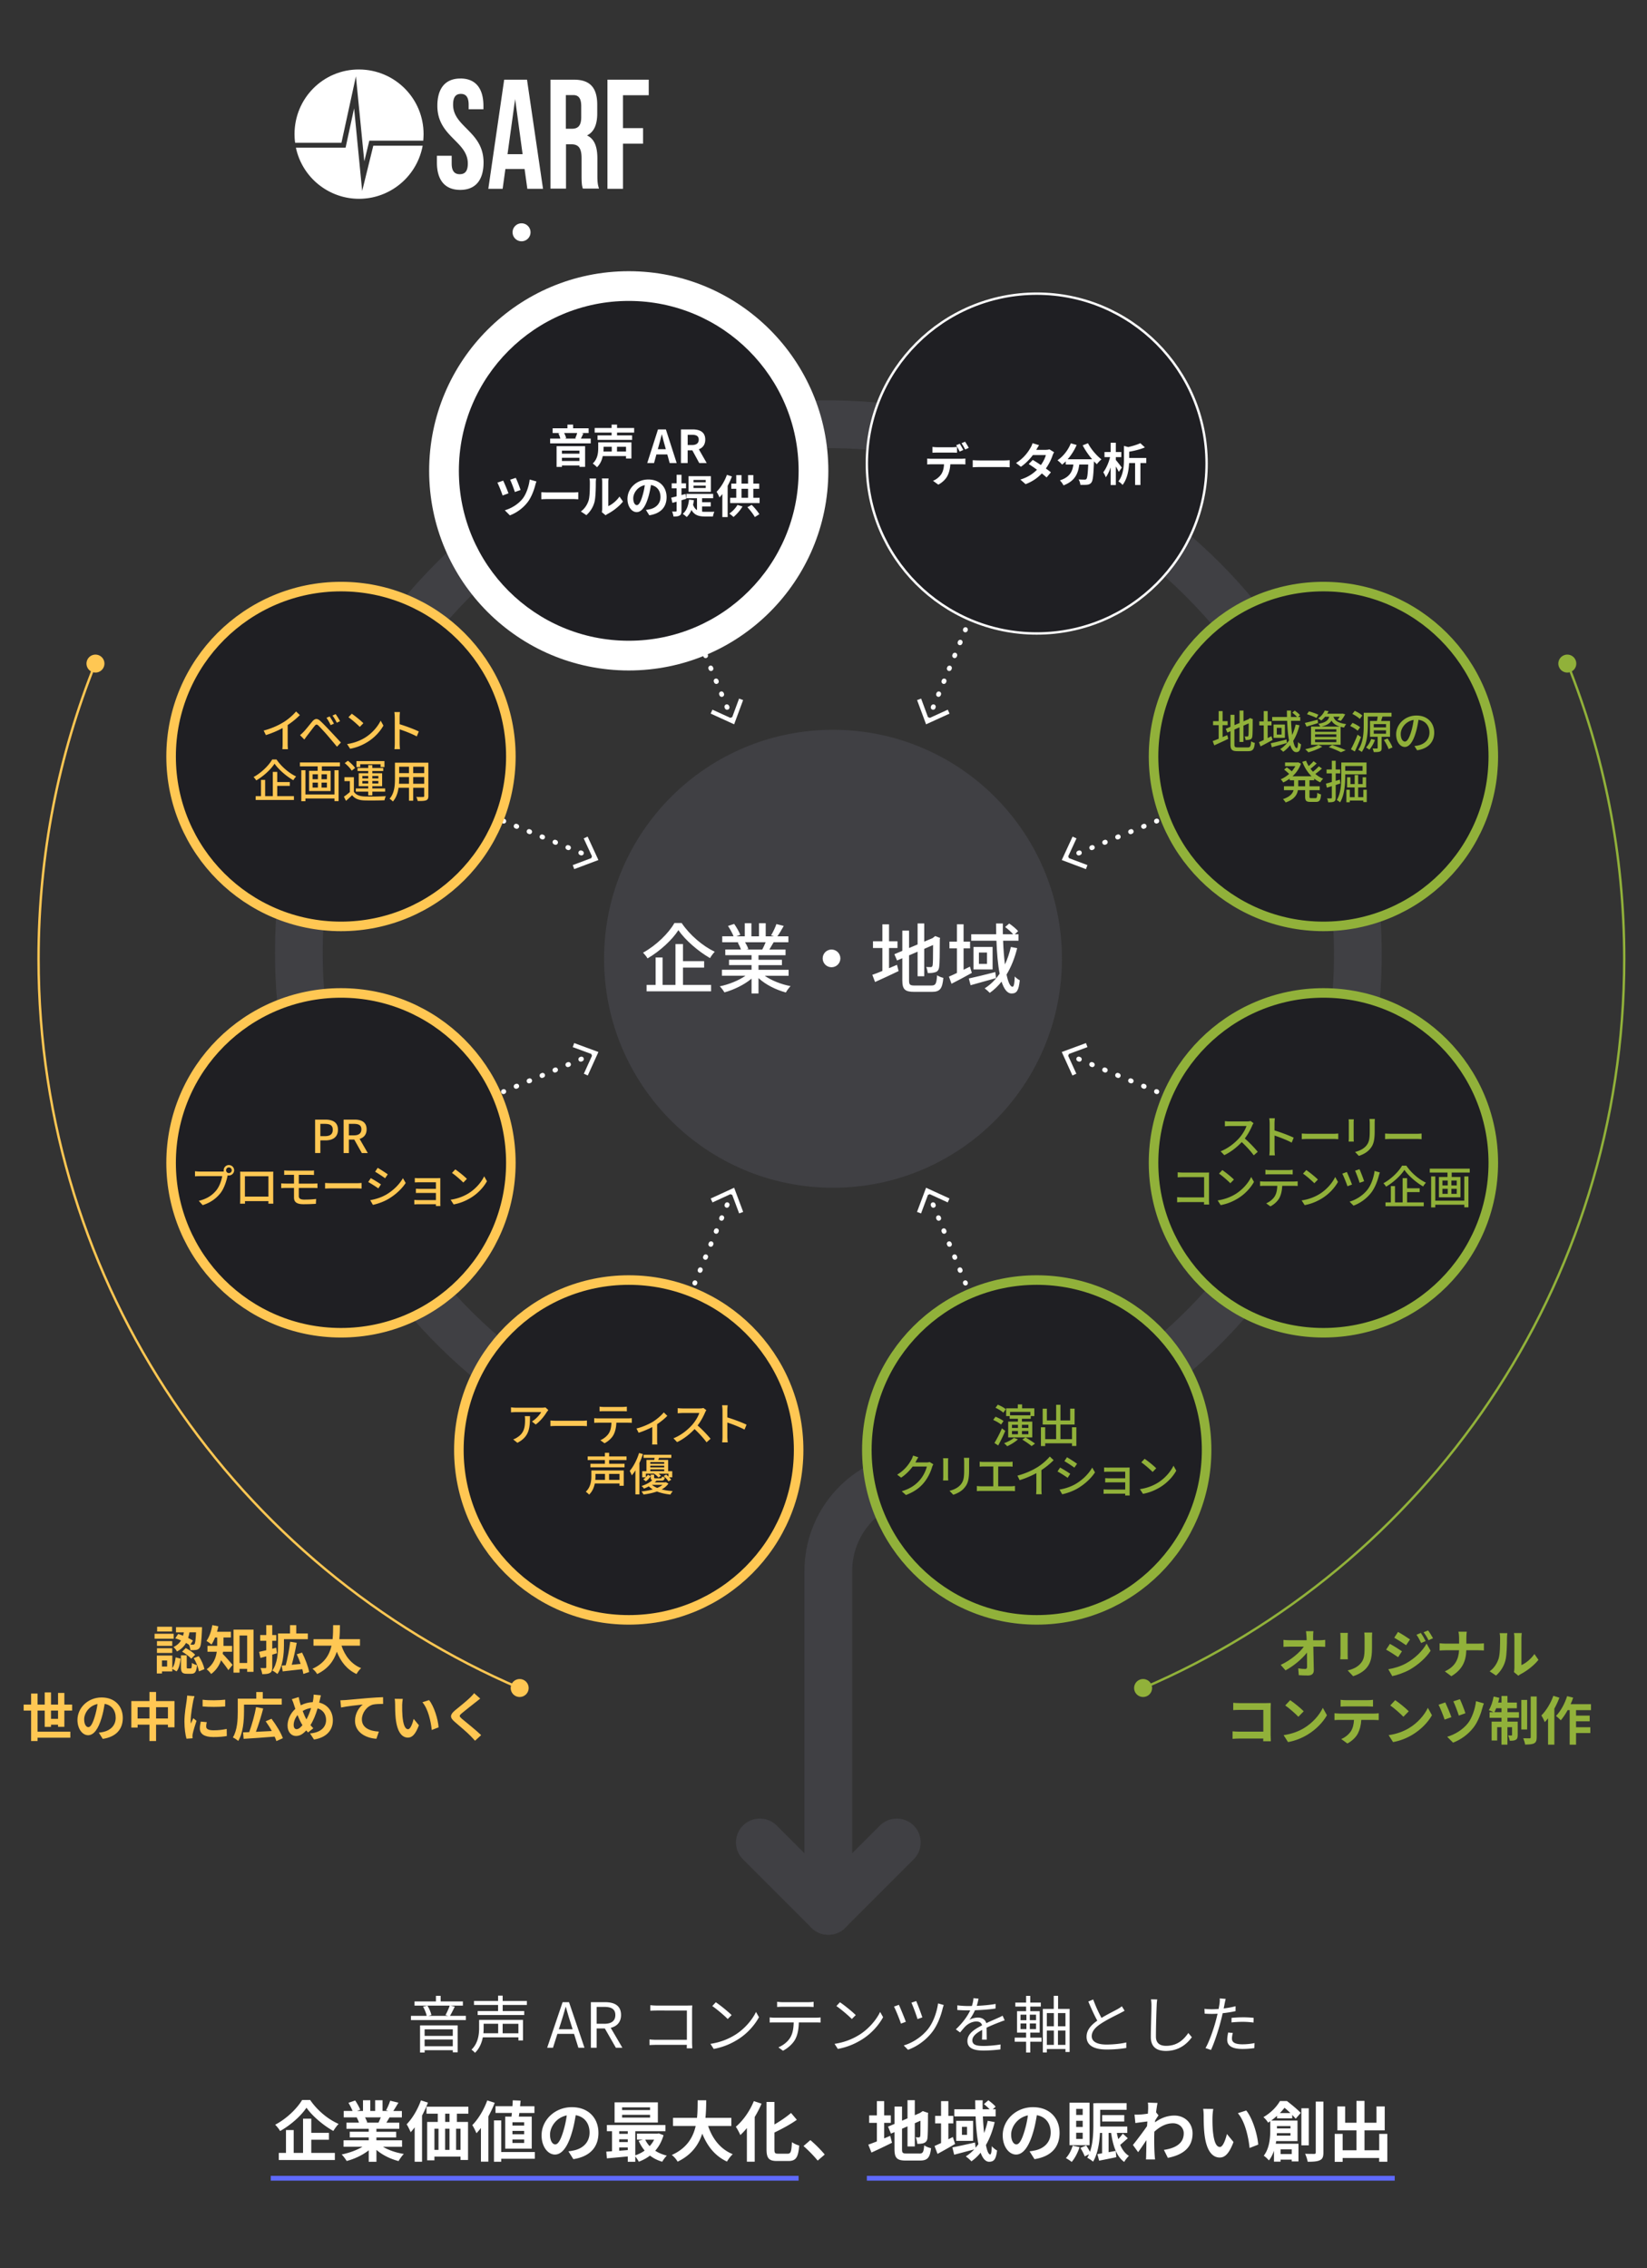 <svg width="690" height="950" xmlns="http://www.w3.org/2000/svg"><rect width="100%" height="100%" fill="#333333" stroke="none"/><g transform="translate(9.91 29.1)" fill="none" fill-rule="evenodd"><circle fill="#404044" fill-rule="nonzero" cx="339.07" cy="372.5" r="95.91"/><path d="M252.44 575.16c-52.47-21.69-96.66-63.42-120.11-120.02-46.98-113.42 6.48-242.56 119.89-289.58 114.08-47.3 245.03 7.73 290.86 122.83 44.7 112.28-8.09 238.74-119.34 285.95-17.34 7.36-35.09 12.34-52.88 15.1-19.45 3.01-33.75 19.82-33.75 39.5v142.37" stroke="#404044" stroke-width="20" stroke-linecap="round" stroke-linejoin="round"/><g fill="#FFF" fill-rule="nonzero"><path d="M436.72 331.4c-.39 0-.77-.23-.93-.62a.998.998 0 01.55-1.3l.14-.06a.998.998 0 11.75 1.85l-.14.06c-.12.05-.25.07-.38.07h.01zm5.31-2.18c-.39 0-.77-.23-.93-.62-.21-.51.03-1.1.55-1.3l.26-.11c.51-.21 1.1.03 1.3.55.21.51-.03 1.1-.55 1.3l-.26.11c-.12.05-.25.08-.38.08l.01-.01zm5.43-2.23c-.39 0-.77-.23-.93-.62-.21-.51.03-1.1.55-1.3l.26-.11a.99.99 0 011.3.55c.21.51-.03 1.1-.55 1.3l-.26.11c-.12.05-.25.08-.38.08l.01-.01zm5.43-2.23c-.39 0-.77-.23-.93-.62-.21-.51.04-1.1.55-1.3l.26-.11c.51-.21 1.1.04 1.3.55.21.51-.04 1.1-.55 1.3l-.26.11c-.12.05-.25.08-.38.08l.01-.01zm5.43-2.23a1.004 1.004 0 01-.39-1.93l.26-.11c.51-.21 1.1.03 1.31.54.21.51-.03 1.1-.54 1.31l-.26.11c-.12.05-.25.08-.38.08zm5.43-2.23c-.39 0-.77-.23-.93-.62-.21-.51.03-1.1.55-1.3l.26-.11c.51-.21 1.1.03 1.3.55.21.51-.03 1.1-.55 1.3l-.26.11c-.12.05-.25.08-.38.08l.01-.01zm5.43-2.23c-.39 0-.77-.23-.93-.62-.21-.51.03-1.1.55-1.3l.26-.11a.99.99 0 011.3.55c.21.51-.03 1.1-.55 1.3l-.26.11c-.12.05-.25.08-.38.08l.01-.01zm5.41-2.21a1.004 1.004 0 01-.39-1.93l.14-.06c.51-.21 1.1.03 1.31.54.21.51-.03 1.1-.54 1.31l-.14.06c-.12.05-.25.08-.38.08z"/><path d="M445.03 334.95l.64-1.69-8.31-3.12 3.72-8.06-1.64-.75-4.53 9.81z"/></g><g fill="#FFF" fill-rule="nonzero"><path d="M378.81 273.48c-.13 0-.26-.02-.38-.08-.51-.21-.75-.8-.54-1.31l.06-.14c.21-.51.8-.75 1.31-.54.51.21.75.8.54 1.31l-.06.14c-.16.38-.53.62-.92.62h-.01zm2.2-5.28c-.13 0-.26-.02-.38-.08-.51-.21-.75-.8-.54-1.31l.11-.26c.21-.51.8-.75 1.31-.54.51.21.75.8.54 1.31l-.11.26c-.16.38-.53.62-.92.62h-.01zm2.25-5.41c-.13 0-.26-.02-.38-.08-.51-.21-.75-.8-.54-1.31l.11-.26c.21-.51.8-.75 1.31-.54.51.21.75.8.54 1.31l-.11.26c-.16.38-.53.62-.92.62h-.01zm2.25-5.41c-.13 0-.26-.02-.38-.08-.51-.21-.75-.8-.54-1.31l.11-.26c.21-.51.8-.75 1.31-.54.51.21.75.8.54 1.31l-.11.26c-.16.38-.53.62-.92.62h-.01zm2.25-5.41c-.13 0-.26-.02-.38-.08-.51-.21-.75-.8-.54-1.31l.11-.26c.21-.51.8-.75 1.31-.54.51.21.75.8.54 1.31l-.11.26c-.16.38-.53.62-.92.62h-.01zm2.25-5.41c-.13 0-.26-.02-.38-.08-.51-.21-.75-.8-.54-1.31l.11-.26c.21-.51.8-.75 1.31-.54.51.21.75.8.54 1.31l-.11.26c-.16.38-.53.62-.92.62h-.01zm2.25-5.41c-.13 0-.26-.02-.38-.08-.51-.21-.75-.8-.54-1.31l.11-.26c.21-.51.8-.75 1.31-.54.51.21.75.8.54 1.31l-.11.26c-.16.38-.53.62-.92.62h-.01zm2.24-5.39c-.13 0-.26-.02-.38-.08-.51-.21-.75-.8-.54-1.31l.06-.14c.21-.51.8-.75 1.31-.54.51.21.75.8.54 1.31l-.06.14c-.16.38-.53.62-.92.62h-.01z"/><path d="M387.89 269.81l-.74-1.64-8.08 3.68-3.08-8.33-1.69.63 3.76 10.14z"/></g><g fill="#FFF" fill-rule="nonzero"><path d="M296.9 273.48c-.39 0-.76-.23-.92-.62l-.06-.14c-.21-.51.03-1.1.54-1.31.51-.21 1.1.03 1.31.54l.06.14a1.004 1.004 0 01-.92 1.39h-.01zm-2.2-5.28c-.39 0-.76-.23-.92-.62l-.11-.26c-.21-.51.03-1.1.54-1.31.51-.21 1.1.03 1.31.54l.11.26a1.004 1.004 0 01-.92 1.39h-.01zm-2.25-5.41c-.39 0-.76-.23-.92-.62l-.11-.26c-.21-.51.03-1.1.54-1.31.51-.21 1.1.03 1.31.54l.11.26a1.004 1.004 0 01-.92 1.39h-.01zm-2.25-5.41c-.39 0-.76-.23-.92-.62l-.11-.26c-.21-.51.03-1.1.54-1.31.51-.21 1.1.03 1.31.54l.11.26a1.004 1.004 0 01-.92 1.39h-.01zm-2.25-5.41c-.39 0-.76-.23-.92-.62l-.11-.26c-.21-.51.03-1.1.54-1.31.51-.21 1.1.03 1.31.54l.11.26a1.004 1.004 0 01-.92 1.39h-.01zm-2.25-5.41c-.39 0-.76-.23-.92-.62l-.11-.26c-.21-.51.03-1.1.54-1.31.51-.21 1.1.03 1.31.54l.11.26a1.004 1.004 0 01-.92 1.39h-.01zm-2.25-5.41c-.39 0-.76-.23-.92-.62l-.11-.26c-.21-.51.03-1.1.54-1.31.51-.21 1.1.03 1.31.54l.11.26a1.004 1.004 0 01-.92 1.39h-.01zm-2.22-5.39c-.39 0-.76-.23-.92-.62l-.06-.14c-.21-.51.03-1.1.54-1.31.51-.21 1.1.03 1.31.54l.06.14a1.004 1.004 0 01-.92 1.39h-.01z"/><path d="M301.41 264.15l-1.69-.63-3.08 8.33-8.08-3.69-.74 1.64 9.83 4.49z"/></g><g fill="#FFF" fill-rule="nonzero"><path d="M238.99 331.4c-.13 0-.26-.02-.38-.08l-.14-.06a1 1 0 11.77-1.85l.14.06a1 1 0 01.54 1.31c-.16.39-.53.62-.93.62zm-5.31-2.18c-.13 0-.25-.02-.38-.08l-.26-.11a.998.998 0 01-.55-1.3c.21-.51.79-.75 1.3-.55l.26.11a.996.996 0 01-.38 1.92l.01.01zm-5.42-2.23c-.13 0-.25-.02-.38-.08l-.26-.11a.998.998 0 01-.55-1.3c.21-.51.8-.75 1.3-.55l.26.11a.996.996 0 01-.38 1.92l.01.01zm-5.42-2.23c-.13 0-.26-.02-.38-.08l-.26-.11c-.51-.21-.75-.8-.54-1.31.21-.51.8-.75 1.31-.54l.26.11a1.004 1.004 0 01-.39 1.93zm-5.42-2.23c-.13 0-.25-.02-.38-.08l-.26-.11a.998.998 0 01-.55-1.3c.21-.51.79-.75 1.3-.55l.26.11a.996.996 0 01-.38 1.92l.01.01zM212 320.3c-.13 0-.25-.02-.38-.08l-.26-.11a.998.998 0 01-.55-1.3c.21-.51.79-.75 1.3-.55l.26.11a.996.996 0 01-.38 1.92l.01.01zm-5.42-2.23c-.13 0-.25-.02-.38-.08l-.26-.11a.998.998 0 01-.55-1.3c.21-.51.79-.75 1.3-.55l.26.11a.996.996 0 01-.38 1.92l.01.01zm-5.44-2.21c-.13 0-.26-.02-.38-.08l-.14-.06a1 1 0 11.77-1.85l.14.06a1 1 0 01.54 1.31c-.16.39-.53.62-.93.62z"/><path d="M236.27 321.33l-1.64.75 3.72 8.06-8.31 3.12.63 1.68 10.12-3.8z"/></g><g fill="#FFF" fill-rule="nonzero"><path d="M238.85 413.36a1.004 1.004 0 01-.38-1.93l.14-.06c.51-.21 1.1.03 1.31.54.21.51-.03 1.1-.54 1.31l-.14.06c-.13.05-.26.08-.38.08h-.01zm-32.54 13.6a1.004 1.004 0 01-.38-1.93l.26-.11c.51-.21 1.09.03 1.31.54.21.51-.03 1.1-.54 1.31l-.26.11c-.13.05-.26.08-.38.08h-.01zm5.42-2.27a1.004 1.004 0 01-.38-1.93l.26-.11c.51-.21 1.09.03 1.31.54.21.51-.03 1.1-.54 1.31l-.26.11c-.13.05-.26.08-.38.08h-.01zm5.42-2.27a1.004 1.004 0 01-.38-1.93l.26-.11c.51-.21 1.09.03 1.31.54.21.51-.03 1.1-.54 1.31l-.26.11c-.13.05-.26.08-.38.08h-.01zm5.42-2.27a1.004 1.004 0 01-.38-1.93l.26-.11c.51-.21 1.09.03 1.31.54.21.51-.03 1.1-.54 1.31l-.26.11c-.13.05-.26.08-.38.08h-.01zm5.42-2.27a1.004 1.004 0 01-.38-1.93l.26-.11c.51-.21 1.09.03 1.31.54.21.51-.03 1.1-.54 1.31l-.26.11c-.13.05-.26.08-.38.08h-.01zm5.42-2.27a1.004 1.004 0 01-.38-1.93l.26-.11c.51-.21 1.09.03 1.31.54.21.51-.03 1.1-.54 1.31l-.26.11c-.13.05-.26.08-.38.08h-.01zM201 429.18a1.004 1.004 0 01-.38-1.93l.14-.06c.51-.21 1.1.03 1.31.54.21.51-.03 1.1-.54 1.31l-.14.06c-.13.05-.26.08-.38.08H201z"/><path d="M230.65 407.81l-.62 1.69 8.32 3.07-3.66 8.08 1.64.74 4.46-9.84z"/></g><g fill="#FFF" fill-rule="nonzero"><path d="M296.85 471.35c-.13 0-.26-.02-.38-.08-.51-.21-.75-.8-.54-1.31l.06-.14c.21-.51.8-.75 1.31-.54.51.21.75.8.54 1.31l-.06.14c-.16.38-.53.62-.92.62h-.01zm-13.48 32.68c-.13 0-.26-.02-.38-.08a1 1 0 01-.54-1.31l.11-.26a1 1 0 111.85.77l-.11.26c-.16.39-.53.62-.93.62zm2.25-5.45c-.13 0-.26-.02-.38-.08a1 1 0 01-.54-1.31l.11-.26a1 1 0 111.85.77l-.11.26c-.16.39-.53.62-.92.62h-.01zm2.25-5.45c-.13 0-.26-.02-.38-.08a1 1 0 01-.54-1.31l.11-.26a1 1 0 111.85.77l-.11.26c-.16.39-.53.62-.92.62h-.01zm2.25-5.45c-.13 0-.26-.02-.38-.08a1 1 0 01-.54-1.31l.11-.26a1 1 0 111.85.77l-.11.26c-.16.39-.53.62-.92.62h-.01zm2.25-5.45c-.13 0-.26-.02-.38-.08a1 1 0 01-.54-1.31l.11-.26a1 1 0 111.85.77l-.11.26c-.16.39-.53.62-.92.62h-.01zm2.25-5.45c-.13 0-.26-.02-.38-.08a1 1 0 01-.54-1.31l.11-.26a1 1 0 111.85.77l-.11.26c-.16.39-.53.62-.92.62h-.01zm-13.45 32.57c-.13 0-.26-.02-.38-.08a1 1 0 01-.54-1.31l.06-.14a1 1 0 111.85.77l-.06.14c-.16.39-.53.62-.93.62z"/><path d="M287.83 472.92l.75 1.64 8.06-3.71 3.11 8.31 1.69-.63-3.79-10.12z"/></g><g fill="#FFF" fill-rule="nonzero"><path d="M378.86 471.35c-.39 0-.77-.23-.93-.62l-.06-.14c-.21-.51.03-1.1.54-1.31.51-.21 1.09.03 1.31.54l.06.14a1.004 1.004 0 01-.92 1.39zm13.5 32.68c-.39 0-.77-.23-.92-.62l-.11-.26c-.21-.51.03-1.1.54-1.31.51-.21 1.09.03 1.31.54l.11.26a1.004 1.004 0 01-.92 1.39h-.01zm-2.25-5.45c-.39 0-.77-.23-.92-.62l-.11-.26c-.21-.51.03-1.1.54-1.31.51-.21 1.1.03 1.31.54l.11.26a1.004 1.004 0 01-.92 1.39h-.01zm-2.25-5.45c-.39 0-.77-.23-.92-.62l-.11-.26c-.21-.51.03-1.1.54-1.31.51-.21 1.1.03 1.31.54l.11.26a1.004 1.004 0 01-.92 1.39h-.01zm-2.25-5.45c-.39 0-.77-.23-.92-.62l-.11-.26c-.21-.51.03-1.1.54-1.31.51-.21 1.09.03 1.31.54l.11.26a1.004 1.004 0 01-.92 1.39h-.01zm-2.25-5.45c-.39 0-.77-.23-.92-.62l-.11-.26c-.21-.51.03-1.1.54-1.31.51-.21 1.09.03 1.31.54l.11.26a1.004 1.004 0 01-.92 1.39h-.01zm-2.25-5.45c-.39 0-.77-.23-.92-.62l-.11-.26c-.21-.51.03-1.1.54-1.31.51-.21 1.1.03 1.31.54l.11.26a1.004 1.004 0 01-.92 1.39h-.01zm13.45 32.57c-.39 0-.76-.23-.92-.62l-.06-.14c-.21-.51.03-1.1.54-1.31.51-.21 1.1.03 1.31.54l.06.14a1.004 1.004 0 01-.92 1.39h-.01z"/><path d="M374.27 478.53l1.69.64 3.1-8.32 8.07 3.7.75-1.64-9.82-4.5z"/></g><g fill="#FFF" fill-rule="nonzero"><path d="M436.85 413.36c-.13 0-.26-.03-.39-.08l-.14-.06a.991.991 0 01-.53-1.31c.21-.51.8-.75 1.31-.53l.14.06c.51.21.75.8.53 1.31-.16.38-.53.61-.92.61zm32.57 13.6c-.13 0-.26-.02-.38-.08l-.26-.11c-.51-.21-.75-.8-.54-1.31.21-.51.8-.75 1.31-.54l.26.11a1.004 1.004 0 01-.38 1.93h-.01zm-5.43-2.27c-.13 0-.26-.02-.38-.08l-.26-.11c-.51-.21-.75-.8-.54-1.31.21-.51.8-.75 1.31-.54l.26.11a1.004 1.004 0 01-.38 1.93h-.01zm-5.43-2.27c-.13 0-.26-.02-.38-.08l-.26-.11c-.51-.21-.75-.8-.54-1.31.21-.51.8-.75 1.31-.54l.26.11a1.004 1.004 0 01-.38 1.93h-.01zm-5.43-2.27c-.13 0-.26-.02-.38-.08l-.26-.11c-.51-.21-.75-.8-.54-1.31.21-.51.8-.75 1.31-.54l.26.11a1.004 1.004 0 01-.38 1.93h-.01zm-5.43-2.27c-.13 0-.26-.02-.38-.08l-.26-.11c-.51-.21-.75-.8-.54-1.31.21-.51.8-.75 1.31-.54l.26.11a1.004 1.004 0 01-.38 1.93h-.01zm-5.43-2.27c-.13 0-.26-.02-.38-.08l-.26-.11c-.51-.21-.75-.8-.54-1.31.21-.51.8-.75 1.31-.54l.26.11a1.004 1.004 0 01-.38 1.93h-.01zm32.46 13.57c-.13 0-.26-.02-.38-.08l-.14-.06c-.51-.21-.75-.8-.54-1.31.21-.51.8-.75 1.31-.54l.14.06a1.004 1.004 0 01-.38 1.93h-.01z"/><path d="M439.38 421.39l1.64-.74-3.67-8.08 8.33-3.07-.63-1.69-10.14 3.74z"/></g><path stroke="#5F6AFE" stroke-width="2" d="M103.52 883.3h221.14m28.59 0H574.4"/><path d="M120.03 850.52c2.98 4.36 7.51 8.12 11.92 10.02-.83.86-1.57 1.93-2.21 2.95-4.28-2.37-8.89-6.35-11.26-9.74-2.24 3.37-6.49 7.2-11.04 9.77-.41-.75-1.35-1.96-2.07-2.65 4.78-2.46 9.22-6.85 11.29-10.35h3.37zm.47 22.17h9.88v2.98h-23.49v-2.98h3.01v-9.58h3.23v9.58h3.92v-14.33h3.45v5.91h7.4v2.9h-7.4v5.52zm30.03-2.58c2.35 1.43 5.55 2.51 8.75 3.01-.75.72-1.71 2.1-2.21 2.98-3.4-.86-6.74-2.51-9.27-4.67v4.97h-3.23v-4.8c-2.57 2.01-5.96 3.62-9.25 4.47-.47-.8-1.41-2.07-2.1-2.73 3.09-.63 6.35-1.79 8.72-3.23h-7.92v-2.71h10.54v-1.21h-7.95v-2.37h7.95v-1.24h-9.33v-2.57h5.24c-.22-.69-.58-1.52-.94-2.15l.33-.06h-5.77v-2.68h3.7c-.39-1.05-1.1-2.37-1.71-3.42l2.82-.97c.8 1.19 1.71 2.82 2.1 3.89l-1.35.5h2.51v-4.5h3.06v4.5h2.04v-4.5h3.09v4.5h2.46l-.99-.3c.66-1.13 1.35-2.79 1.74-4l3.45.83c-.77 1.27-1.52 2.51-2.15 3.48h3.59v2.68h-5.19c-.44.8-.88 1.55-1.3 2.21h5.41v2.57h-9.58v1.24h8.28v2.37h-8.28v1.21h10.74v2.71h-8v-.01zm-7.51-12.31c.39.72.75 1.55.94 2.13l-.47.08h5.16c.33-.66.66-1.46.97-2.21h-6.6zm26.36-6.18c-.69 1.82-1.55 3.67-2.48 5.44v19.32h-3.09v-14.41c-.55.75-1.1 1.44-1.68 2.04-.3-.77-1.16-2.51-1.68-3.31 2.37-2.4 4.64-6.21 5.99-10.02l2.95.94h-.01zm12.12 4.64v3.45h4.67v15.93h-3.15v-1.41h-10.93v1.57h-3.04v-16.09h4.44v-3.45h-4.72v-2.93h17.53v2.93h-4.8zm-9.41 15.15h1.71v-8.86h-1.71v8.86zm4.47-8.86v8.86h1.85v-8.86h-1.85zm1.85-6.29h-1.82v3.45h1.82v-3.45zm4.61 6.29h-1.85v8.86h1.85v-8.86zm14.32-10.85c-.72 1.91-1.63 3.84-2.65 5.69v18.96h-3.12v-14.11c-.61.8-1.24 1.55-1.88 2.21-.3-.8-1.19-2.62-1.74-3.4 2.48-2.48 4.86-6.4 6.27-10.35l3.12.99v.01zm16.81 23.44h-14.08v1.24h-3.04v-17.31h3.04v13.25h14.08v2.82zm-9.77-17.67c.06-.47.11-.99.17-1.52h-6.87v-2.82h7.09c.06-.86.11-1.71.14-2.48l3.28.14c-.06.75-.14 1.54-.22 2.35h6.02v2.82h-6.32c-.08.52-.14 1.05-.22 1.52h5.41v13.42h-11.12v-13.42h2.65l-.01-.01zm5.3 2.37h-4.91v1.41h4.91v-1.41zm0 3.62h-4.91v1.41h4.91v-1.41zm0 3.62h-4.91v1.44h4.91v-1.44zm20.61 8.22l-2.07-3.28c1.05-.11 1.82-.28 2.57-.44 3.53-.83 6.29-3.37 6.29-7.4 0-3.81-2.07-6.65-5.8-7.29-.39 2.35-.86 4.89-1.66 7.48-1.66 5.58-4.03 9-7.04 9s-5.6-3.37-5.6-8.03c0-6.38 5.52-11.81 12.67-11.81s11.15 4.75 11.15 10.76-3.56 9.94-10.52 11.01h.01zm-7.59-6.18c1.16 0 2.24-1.74 3.37-5.47a41.53 41.53 0 001.46-6.68c-4.55.94-7.01 4.97-7.01 8 0 2.79 1.1 4.14 2.18 4.14v.01zm45.37-3.84c-.75 2.59-1.93 4.75-3.48 6.49 1.38.91 3.04 1.6 4.86 2.04-.63.61-1.49 1.79-1.93 2.57-1.96-.58-3.67-1.44-5.13-2.57-1.41 1.08-2.98 1.93-4.69 2.57-.3-.63-.91-1.55-1.46-2.21v2.24h-3.15v-2.24c-3.17.3-6.32.58-8.75.8l-.25-2.82c.72-.05 1.55-.08 2.4-.17v-8.39h-2.15V861h24.54v2.59h-12.64v10.1c1.41-.47 2.76-1.13 3.92-1.99-.99-1.19-1.85-2.57-2.51-4.08l1.82-.5h-2.54v-2.51h8.58l.55-.11 2.02.77-.01.01zm-2.37-5.3h-18.14v-8.47h18.14v8.47zm-16.2 3.62v1.1h3.59v-1.1h-3.59zm0 4.55h3.59v-1.16h-3.59v1.16zm0 3.62c1.16-.08 2.37-.17 3.59-.28v-1.08h-3.59v1.36zm12.92-18.16h-11.7v1.13h11.7v-1.13zm0 3.12h-11.7v1.16h11.7v-1.16zm-2.02 10.41c.47.99 1.1 1.9 1.85 2.71.75-.8 1.38-1.71 1.88-2.71h-3.73zm26.36-5.72c1.82 5.38 5.16 9.72 10.32 11.81-.83.69-1.9 2.15-2.43 3.09-5-2.35-8.2-6.38-10.35-11.7-1.49 4.61-4.47 8.92-10.32 11.73-.52-.91-1.49-2.1-2.46-2.79 6.32-2.82 8.94-7.4 10.02-12.15h-9.5v-3.4h10.05c.28-2.59.25-5.11.28-7.37h3.59c-.03 2.26-.06 4.8-.33 7.37h10.85v3.4h-9.72v.01zm22.38-9.36a45.36 45.36 0 01-2.87 5.58v18.72h-3.28v-14.08c-.88 1.08-1.82 2.07-2.73 2.93-.36-.83-1.3-2.65-1.9-3.48 2.98-2.51 5.88-6.57 7.54-10.74l3.26 1.08-.02-.01zm10.96 20.95c1.32 0 1.55-.94 1.77-4.83.77.58 2.15 1.21 3.04 1.41-.39 4.75-1.24 6.49-4.5 6.49h-4.72c-3.48 0-4.47-1.1-4.47-5v-19.74h3.31v9.44c2.59-1.49 5.13-3.26 6.96-4.83l2.43 2.87c-2.73 1.93-6.16 3.78-9.39 5.33v6.96c0 1.63.19 1.9 1.52 1.9h4.06-.01zm6.61-3.2l2.87-2.48c1.96 1.6 4.64 4.33 6.02 6.04l-2.95 2.54c-1.68-2.07-4.03-4.44-5.94-6.1zm33.79-3.2c.86-.36 1.71-.72 2.54-1.08l.75 2.9c-2.93 1.46-6.07 2.95-8.61 4.11l-1.32-3.31c.99-.36 2.21-.83 3.59-1.35v-7.78h-3.23v-3.12h3.23v-5.99h3.06v5.99h2.79v3.12h-2.79v6.51h-.01zm14.74 6.35c1.52 0 1.79-.63 2.04-3.45.69.5 1.96 1.02 2.87 1.19-.44 3.86-1.41 5.19-4.64 5.19h-5.88c-3.73 0-4.8-1.02-4.8-4.83v-7.09l-1.49.63-1.21-2.93 2.71-1.13v-7.26h3.15v5.91l2.29-.97v-7.62h3.06v6.29l2.18-.94.58-.39.58-.39 2.29.8-.11.55c0 5.24-.06 8.56-.19 9.69-.08 1.27-.58 1.93-1.41 2.29-.8.36-1.99.39-2.87.39-.08-.86-.33-2.07-.69-2.76.47.06 1.08.06 1.32.06.33 0 .5-.11.61-.61.06-.44.08-2.46.08-6.38l-2.37 1.05v9.74h-3.06v-8.42l-2.29.99v8.53c0 1.6.25 1.85 1.93 1.85h5.33l-.01.02zm14.98-4.03c-2.43 1.44-5.11 2.95-7.37 4.17l-1.24-3.31c.77-.33 1.71-.77 2.73-1.24v-8.23h-2.48v-3.15h2.48v-6.18h3.06v6.18h2.07v3.15h-2.07v6.65l1.88-.94.94 2.9zm16.59-9.16c-.86 3.62-2.07 6.85-3.67 9.61.47 2.46 1.1 3.95 1.77 3.95.39 0 .61-1.02.69-3.48.61.77 1.52 1.46 2.21 1.82-.47 3.67-1.27 4.72-3.34 4.72-1.55 0-2.71-1.46-3.56-3.81a19.257 19.257 0 01-3.86 3.64c-.44-.55-1.66-1.6-2.35-2.07 1.33-.83 2.48-1.82 3.53-2.93-2.93.77-6.02 1.6-8.39 2.21l-.77-3.06c2.4-.44 6.02-1.27 9.5-2.04l.25 2.18c.41-.5.8-.99 1.16-1.52-.63-3.29-.99-7.32-1.16-11.59h-8.92v-2.98h8.81c-.03-1.27-.06-2.51-.06-3.78h3.12c-.03 1.27-.03 2.51 0 3.78h2.93c-.69-.72-1.6-1.54-2.4-2.18l1.85-1.6c1.08.77 2.4 1.88 3.04 2.68l-1.19 1.1h1.21v2.98h-5.35c.11 2.51.28 4.86.52 6.96.63-1.6 1.1-3.29 1.52-5.13l2.93.55-.02-.01zm-9.03-.52v8.39h-7.09v-8.39h7.09zm-2.57 2.51h-2.12v3.37h2.12v-3.37zm28.27 13.54l-2.07-3.28c1.05-.11 1.82-.28 2.57-.44 3.53-.83 6.29-3.37 6.29-7.4 0-3.81-2.07-6.65-5.8-7.29-.39 2.35-.86 4.89-1.66 7.48-1.66 5.58-4.03 9-7.04 9s-5.6-3.37-5.6-8.03c0-6.38 5.52-11.81 12.67-11.81s11.15 4.75 11.15 10.76-3.56 9.94-10.52 11.01h.01zm-7.59-6.18c1.16 0 2.24-1.74 3.37-5.47.64-2.04 1.16-4.39 1.46-6.68-4.55.94-7.01 4.97-7.01 8 0 2.79 1.1 4.14 2.18 4.14v.01zm26.46 1.16c-.72 2.32-1.99 4.69-3.28 6.18-.55-.47-1.74-1.24-2.43-1.6 1.24-1.3 2.29-3.28 2.84-5.22l2.87.63v.01zm4.2-.83h-8.39v-17.8h8.39v17.8zm-2.87-15.21h-2.73v2.54h2.73v-2.54zm0 5h-2.73v2.57h2.73v-2.57zm0 5h-2.73v2.59h2.73v-2.59zm18.88 2.32c-1.08.94-2.21 1.96-3.17 2.76.86 2.01 2.04 3.62 3.67 4.61-.63.58-1.55 1.71-1.99 2.54-3.26-2.35-4.69-6.74-5.49-12.15h-1.05v8.06c.97-.17 1.99-.36 2.98-.55l.25 2.65c-2.48.52-5.11 1.05-7.2 1.46l-.72-2.76c.58-.08 1.24-.19 1.96-.33v-8.53h-.88c-.22 4.06-.94 8.78-2.9 12.04-.52-.5-1.79-1.35-2.43-1.66.28-.47.52-.94.75-1.44l-1.82.88c-.33-.97-1.1-2.43-1.79-3.53l2.4-1.05c.55.8 1.16 1.82 1.6 2.68 1.27-3.64 1.41-8.03 1.41-11.4v-8.97h.99v-.03h12.95v2.79h-11.07v7.01h11.35v2.68H458c.14.91.36 1.77.58 2.59.72-.77 1.41-1.6 1.9-2.29l2.1 1.93-.02.01zm-10.74-7.04v-2.68h9.27v2.68h-9.27zm19.18-7.9l4.03.14c-.17.77-.39 2.18-.61 3.92l1.02 1.3c-.39.5-.94 1.41-1.41 2.13-.03.25-.03.52-.06.77 2.79-2.07 5.63-2.84 8.12-2.84 4.25 0 7.59 3.01 7.62 7.45 0 5.58-3.51 8.92-10.35 10.27l-1.66-3.34c4.86-.72 8.34-2.71 8.31-7.01 0-2.15-1.74-4.14-4.5-4.14-2.93 0-5.49 1.41-7.81 3.53-.03.8-.06 1.6-.06 2.32 0 2.26 0 4.58.17 7.18.03.5.11 1.49.19 2.13h-3.81c.06-.61.08-1.6.08-2.04.06-2.15.08-3.75.11-6.07-1.16 1.74-2.51 3.75-3.48 5.05l-2.18-3.01c1.57-1.93 4.33-5.58 5.91-7.89.06-.63.11-1.3.14-1.96-1.35.17-3.48.44-5.02.66l-.36-3.53c.8.03 1.44.03 2.4-.03.8-.05 2.02-.19 3.2-.36.06-1.05.11-1.82.11-2.13 0-.8.03-1.63-.11-2.48l.01-.02zm27.05 6.02c-.03 1.79 0 3.87.17 5.85.39 3.97 1.21 6.71 2.95 6.71 1.3 0 2.4-3.23 2.93-5.44l2.76 3.37c-1.82 4.8-3.56 6.49-5.77 6.49-3.04 0-5.66-2.73-6.43-10.13-.28-2.54-.3-5.77-.3-7.45 0-.77-.06-1.96-.22-2.82l4.25.05c-.19.99-.33 2.59-.33 3.37h-.01zm19.16 11.57l-3.62 1.41c-.44-4.44-1.9-11.15-4.91-14.57l3.51-1.13c2.62 3.17 4.72 10.08 5.02 14.3v-.01zm7.88-11.02v-1.05c-.75.69-1.55 1.35-2.46 2.01h11.04v8.58h-8.92c-.06.36-.11.75-.19 1.1h9.52v7.43h-2.84v-.77h-4.67v.86h-2.76v-4.55c-.5 1.46-1.19 2.87-2.13 4.03-.41-.55-1.57-1.63-2.15-1.96 2.43-3.17 2.73-7.59 2.73-10.71v-3.75c-.3.19-.61.41-.91.61-.39-.72-1.33-1.82-1.96-2.32 3.29-1.9 5.63-4.47 6.93-6.74h2.93c1.93 1.49 4.44 3.53 5.77 4.97l-2.1 2.43c-.39-.44-.88-.99-1.46-1.6v1.44h-6.38l.01-.01zm5.63 7.26v-1.05h-5.69c0 .33-.03.69-.05 1.05h5.74zm-5.66-4v.99h5.66v-.99h-5.66zm5.63-5.46c-.8-.77-1.66-1.57-2.46-2.21-.58.72-1.21 1.46-1.93 2.21h4.39zm-4.11 15.21v1.96h4.67v-1.96h-4.67zm11.81-1.68h-3.09v-15.54h3.09v15.54zm6.13-18.33v21.31c0 1.82-.36 2.73-1.46 3.23-1.05.55-2.76.66-5.13.66-.14-.91-.61-2.4-1.08-3.34 1.66.05 3.26.05 3.78.05.5 0 .69-.17.69-.63v-21.28h3.2zm26.78 13.51v11.68h-3.42v-1.57h-15.29v1.6h-3.34v-11.7h3.34v6.87h5.77v-8.34h-8v-10.02h3.26v6.82h4.75v-9.14h3.37v9.14h5.02v-6.82h3.45v10.02h-8.47v8.34h6.16v-6.87h3.42zm-386.03-49.43v1.77h-23.01v-1.77h6.58c-.21-1.12-.86-2.7-1.53-3.87l1.85-.39c.78 1.2 1.43 2.83 1.66 3.93l-1.33.34h8.4l-1.17-.31c.6-1.09 1.38-2.78 1.77-3.98h-14.74v-1.74h8.97v-2.37h1.98v2.37h9.31v1.74h-5.15l1.77.42c-.68 1.35-1.38 2.83-2.03 3.87h6.68l-.01-.01zm-19.21 4h15.76v11.28h-2.03v-.88h-11.8v.96h-1.92v-11.36h-.01zm1.92 1.66v2.73h11.8v-2.73h-11.8zm11.8 7.07v-2.81h-11.8V828h11.8zm29.41-2.43h-1.92v-1.3h-14.9c-.47 2.29-1.38 4.65-3.3 6.5-.26-.39-1.04-1.07-1.46-1.33 2.78-2.68 3.2-6.34 3.2-9.05v-3.43h18.38v8.61zm-8.5-14.85v2.55h9.02v1.66h-19.5v-1.66h8.55v-2.55h-10.09v-1.69h10.09v-2.21h1.92v2.21h10.14v1.69h-10.14.01zm-7.98 7.88v1.79c0 .68-.03 1.43-.1 2.18h6.19v-3.98h-6.08l-.01.01zm14.56 0h-6.6v3.98h6.6v-3.98zm18.53-9.05h2.68l6.47 19.08h-2.55l-1.82-5.82h-6.97l-1.85 5.82h-2.44l6.47-19.08h.01zm-1.59 11.34h5.77l-.91-2.91c-.7-2.16-1.3-4.24-1.92-6.45h-.1c-.6 2.24-1.22 4.29-1.9 6.45l-.94 2.91zm13.42-11.34h5.98c3.87 0 6.66 1.4 6.66 5.38 0 2.96-1.72 4.73-4.32 5.36l4.89 8.35h-2.73l-4.63-8.09h-3.43v8.09h-2.42v-19.09zm5.62 9.05c2.99 0 4.63-1.2 4.63-3.67 0-2.47-1.64-3.41-4.63-3.41h-3.2v7.07h3.2v.01zm22.12-7.64h12.82c.62 0 1.4-.03 1.92-.05-.03.6-.08 1.4-.08 2.03v13.42c0 .94.08 2.11.1 2.52h-2.34c.03-.29.03-.83.05-1.46h-12.71c-1.07 0-2.24.05-2.94.1v-2.37c.68.08 1.79.16 2.89.16h12.77v-12.27H265.4c-.96 0-2.26.05-2.86.08v-2.31c.86.1 2 .16 2.83.16v-.01zm32.76 12.24c4-2.52 7.18-6.37 8.68-9.57l1.25 2.21c-1.77 3.25-4.81 6.79-8.74 9.26-2.6 1.64-5.88 3.22-10.22 4.03l-1.38-2.13c4.55-.68 7.93-2.26 10.4-3.8h.01zm-1.53-8.24l-1.64 1.64c-1.3-1.35-4.55-4.13-6.47-5.43l1.48-1.59c1.85 1.22 5.17 3.93 6.63 5.38zm18.2 1.09h17.03c.55 0 1.4-.03 2.03-.13v2.16c-.57-.03-1.4-.05-2.03-.05h-7.07c-.08 2.81-.49 5.17-1.53 7.1-.94 1.74-2.91 3.61-5.12 4.76l-1.92-1.43c2.03-.83 3.9-2.34 4.91-3.98 1.14-1.82 1.43-4 1.51-6.45h-7.8c-.78 0-1.53 0-2.26.05v-2.16c.73.08 1.46.13 2.26.13h-.01zm3.2-6.5h10.53c.73 0 1.66-.05 2.42-.16v2.16c-.75-.05-1.66-.08-2.42-.08h-10.5c-.86 0-1.72.03-2.37.08v-2.16c.73.08 1.51.16 2.34.16zm32.13 13.65c4-2.52 7.18-6.37 8.68-9.57l1.25 2.21c-1.77 3.25-4.81 6.79-8.74 9.26-2.6 1.64-5.88 3.22-10.22 4.03l-1.38-2.13c4.55-.68 7.93-2.26 10.4-3.8h.01zm-1.53-8.24l-1.64 1.64c-1.3-1.35-4.55-4.13-6.47-5.43l1.48-1.59c1.85 1.22 5.17 3.93 6.63 5.38zm20.98 2.81l-2.05.75c-.49-1.61-2.29-6.01-2.91-7.12l2.05-.75c.68 1.46 2.31 5.43 2.91 7.12zm15.42-5.54c-.78 3.22-2.18 6.94-4.32 9.75-2.68 3.54-6.53 6.21-10.19 7.51l-1.79-1.82c3.72-1.09 7.59-3.59 10.22-6.92 2.05-2.63 3.64-6.79 4.16-10.69l2.39.68c-.18.44-.36 1.07-.47 1.48v.01zm-8.5 3.69l-2.03.7c-.42-1.48-1.9-5.51-2.55-6.86l2-.68c.57 1.25 2.13 5.38 2.57 6.84h.01zm22.77-4.83c2.65-.13 5.49-.36 7.93-.81l-.03 1.92c-2.57.42-5.8.62-8.63.73a20.89 20.89 0 01-2.34 4.03c.99-.62 2.5-.96 3.61-.96 1.69 0 3.07.83 3.48 2.34 1.77-.86 3.35-1.48 4.71-2.11.78-.34 1.4-.62 2.13-1.01l.86 1.95c-.68.18-1.61.55-2.31.83-1.46.55-3.3 1.3-5.28 2.24.03 1.51.05 3.72.08 4.99h-2c.05-.99.08-2.68.08-4.06-2.42 1.27-4.11 2.65-4.11 4.37 0 2.03 2.03 2.34 4.71 2.34 2.03 0 4.81-.23 7.1-.62l-.05 2.08c-1.98.26-4.86.47-7.12.47-3.72 0-6.71-.81-6.71-3.98s3.09-4.99 6.14-6.58c-.26-1.12-1.2-1.61-2.37-1.61-1.64 0-3.3.81-4.47 1.9-.75.7-1.48 1.66-2.37 2.7l-1.77-1.3c3.28-3.17 5.02-5.85 6.01-7.96h-1.14c-1.12 0-2.83-.05-4.26-.16v-1.95c1.38.18 3.2.29 4.39.29.55 0 1.14 0 1.72-.03.36-1.12.6-2.29.65-3.25l2.13.18c-.16.78-.36 1.79-.75 3.02l-.02.01zm22.44 13.31h4.73v1.72h-4.73v4.52h-1.74v-4.52h-4.78v-1.72h4.78v-2.11h-3.8v-8.97h3.8v-1.92h-4.52v-1.69h4.52v-2.81h1.74v2.81h4.42v1.69h-4.42v1.92h3.95v8.97h-3.95v2.11zm-4.08-7.31h2.47v-2.31h-2.47v2.31zm0 3.74h2.47v-2.37h-2.47v2.37zm6.5-6.06h-2.6v2.31h2.6v-2.31zm0 3.69h-2.6v2.37h2.6v-2.37zm14.07-6.08v18.04h-1.74v-1.25h-7.8v1.43h-1.69v-18.23h4.58v-5.49h1.82v5.49h4.84l-.01.01zm-9.54 1.74v5.54h2.94v-5.54h-2.94zm0 13.31h2.94v-6.01h-2.94v6.01zm7.8-13.31h-3.15v5.54h3.15v-5.54zm0 13.31v-6.01h-3.15v6.01h3.15zm15.1-11.3c2.44-1.48 5.25-2.86 6.68-3.64.75-.44 1.3-.78 1.85-1.22l1.14 1.85c-.6.36-1.25.7-2 1.09-1.77.91-5.36 2.63-7.9 4.32-2.42 1.56-3.87 3.28-3.87 5.25 0 2.16 2.05 3.51 6.16 3.51 2.83 0 6.29-.36 8.32-.88v2.31c-1.98.34-4.97.65-8.22.65-4.89 0-8.42-1.46-8.42-5.36 0-2.68 1.72-4.78 4.5-6.73-1.2-2.13-2.57-5.17-3.77-8.01l2.05-.86c1.04 2.86 2.34 5.67 3.48 7.72zm23.11-5.12c-.13 2.94-.31 9.07-.31 12.95 0 2.86 1.79 3.87 4.26 3.87 4.76 0 7.44-2.68 9.31-5.38l1.48 1.77c-1.79 2.47-5.15 5.75-10.87 5.75-3.74 0-6.32-1.56-6.32-5.8 0-3.85.26-10.43.26-13.16 0-.96-.05-1.9-.21-2.65l2.63.03c-.13.86-.21 1.77-.23 2.63v-.01zm28.45-.75c-.1.55-.23 1.22-.39 1.92 1.69-.21 3.41-.52 4.99-.94v2.05c-1.69.39-3.59.68-5.41.88a54.84 54.84 0 01-.83 3.48c-.94 3.69-2.7 9.05-4.06 11.91l-2.29-.78c1.56-2.68 3.41-7.96 4.37-11.62.23-.86.47-1.85.68-2.78-.86.05-1.66.08-2.39.08-1.14 0-2.08-.05-3.02-.1l-.08-2.03c1.25.16 2.18.18 3.12.18.86 0 1.79-.05 2.81-.13.18-.91.31-1.74.39-2.26.1-.73.13-1.61.08-2.16l2.5.21c-.16.57-.36 1.56-.47 2.08v.01zm3.09 14.51c0 1.22.68 2.42 4.39 2.42 1.69 0 3.48-.18 5.07-.52l-.08 2.11c-1.4.21-3.12.36-5.02.36-4.11 0-6.34-1.25-6.34-3.82 0-1.01.18-1.98.39-3.07l1.95.18c-.23.86-.36 1.66-.36 2.34zm4.58-8.89c1.53 0 3.09.08 4.5.23l-.05 1.98a33.28 33.28 0 00-4.37-.31c-1.64 0-3.22.08-4.84.26v-1.92c1.38-.13 3.09-.23 4.76-.23v-.01z" fill="#FFF" fill-rule="nonzero"/><path d="M540.21 656.37c0 .48.02 1.01.02 1.58h2.75c.73 0 1.76-.09 2.29-.18v2.93c-.7-.02-1.54-.07-2.13-.07h-2.84c.07 3.21.15 6.89.2 9.86.02 1.41-.79 2.22-2.46 2.22-1.34 0-2.57-.04-3.83-.13l-.24-2.86c.99.18 2.18.26 2.93.26.55 0 .77-.29.77-.92 0-1.47 0-3.67-.04-5.94-1.94 2.53-5.5 5.59-8.98 7.44l-2.02-2.29c4.29-2.02 7.92-5.13 9.68-7.64h-6.01c-.79 0-1.74.04-2.51.09v-2.93c.64.09 1.69.15 2.44.15h7.28c-.02-.57-.04-1.1-.07-1.58-.07-.95-.13-1.65-.22-2.22h3.12c-.09.68-.13 1.54-.13 2.22v.01zm14.48.2v7.44c0 .55.02 1.41.07 1.91h-3.19c.02-.42.11-1.28.11-1.94v-7.42c0-.42-.02-1.19-.09-1.69h3.17c-.04.51-.07.99-.07 1.69v.01zm10.19.33v4.36c0 4.73-.92 6.78-2.55 8.58-1.45 1.58-3.74 2.66-5.35 3.17l-2.29-2.42c2.18-.51 3.96-1.34 5.28-2.77 1.52-1.65 1.8-3.3 1.8-6.73v-4.18c0-.88-.04-1.58-.13-2.2h3.32c-.04.62-.09 1.32-.09 2.2l.01-.01zm12.55 5.68l-1.61 2.46c-1.25-.88-3.54-2.35-5.02-3.15l1.58-2.42c1.5.79 3.92 2.31 5.04 3.1l.01.01zm1.76 5.02c3.74-2.09 6.82-5.1 8.56-8.25l1.69 2.99c-2.02 3.06-5.15 5.83-8.73 7.92-2.24 1.25-5.41 2.35-7.35 2.71l-1.65-2.88c2.46-.42 5.1-1.17 7.48-2.49zm1.61-9.99l-1.63 2.42c-1.23-.86-3.52-2.33-4.97-3.15l1.58-2.42c1.45.79 3.87 2.33 5.02 3.15zm6.56.68l-1.91.81c-.64-1.39-1.14-2.33-1.94-3.45l1.85-.77c.62.92 1.5 2.4 2 3.41zm3.08-1.19l-1.87.84c-.7-1.39-1.25-2.24-2.07-3.34l1.87-.77c.68.88 1.54 2.31 2.07 3.28v-.01zm10.65-2.73h3.5c-.13.68-.18 1.89-.18 2.6v2.4h4.95c1.01 0 1.94-.09 2.4-.13v2.99c-.46-.02-1.54-.09-2.42-.09h-4.95c-.13 4.42-1.52 8.03-6.27 10.87l-2.73-2.02c4.31-1.96 5.79-5.13 5.96-8.85h-5.61c-.97 0-1.85.07-2.53.11v-3.04c.66.07 1.56.15 2.44.15h5.72v-2.42c0-.75-.09-1.89-.29-2.57h.01zm16.82 11.33c.62-1.89.64-6.05.64-8.71 0-.88-.07-1.47-.2-2.02h3.23c-.02.11-.15 1.08-.15 2 0 2.6-.07 7.24-.66 9.46-.66 2.49-2.05 4.64-3.92 6.31l-2.68-1.78c1.94-1.36 3.12-3.39 3.74-5.26zm6.62 3.96v-12.83c0-.99-.15-1.83-.18-1.89h3.28c-.02.07-.15.92-.15 1.91v11.51c1.78-.77 3.96-2.51 5.44-4.64l1.69 2.42c-1.83 2.38-4.99 4.75-7.46 6.01-.48.26-.75.48-.95.66l-1.85-1.52c.09-.42.18-1.03.18-1.63zm-115.08 14.62h11.09c.64 0 1.56-.02 1.94-.04-.02.51-.07 1.39-.07 2.02v11.4c0 .77.04 1.94.09 2.6h-3.19c.02-.35.02-.73.02-1.14H509.3c-.86 0-2.11.07-2.84.13v-3.15c.77.07 1.76.13 2.75.13h10.14v-9.11h-9.88c-.92 0-2.11.04-2.73.09v-3.06c.81.09 1.96.13 2.71.13zm26.82 10.54c3.76-2.22 6.62-5.59 8.01-8.56l1.72 3.1c-1.67 2.97-4.6 6.01-8.14 8.14-2.22 1.34-5.06 2.57-8.16 3.1l-1.85-2.9c3.43-.48 6.29-1.61 8.43-2.88h-.01zm0-7.11l-2.24 2.29c-1.14-1.23-3.89-3.63-5.5-4.75l2.07-2.2c1.54 1.03 4.4 3.32 5.68 4.66h-.01zm15.01.95h14.41c.46 0 1.43-.04 2-.13v2.86c-.55-.04-1.39-.07-2-.07h-5.3c-.13 2.27-.62 4.11-1.41 5.65-.77 1.52-2.46 3.23-4.42 4.22l-2.57-1.87c1.56-.59 3.1-1.87 3.98-3.15.9-1.36 1.28-3.01 1.36-4.86h-6.05c-.66 0-1.5.04-2.11.09v-2.88c.66.07 1.43.13 2.11.13v.01zm2.79-5.61h8.85c.75 0 1.63-.04 2.38-.15v2.84c-.75-.04-1.61-.09-2.38-.09h-8.82c-.77 0-1.69.04-2.38.09v-2.84c.73.11 1.63.15 2.35.15zm26.2 11.77c3.76-2.22 6.62-5.59 8.01-8.56l1.72 3.1c-1.67 2.97-4.6 6.01-8.14 8.14-2.22 1.34-5.06 2.57-8.16 3.1l-1.85-2.9c3.43-.48 6.29-1.61 8.43-2.88h-.01zm0-7.11l-2.24 2.29c-1.14-1.23-3.89-3.63-5.5-4.75l2.07-2.2c1.54 1.03 4.4 3.32 5.68 4.66h-.01zm17.87 2.45l-2.84 1.03c-.44-1.43-1.89-5.04-2.53-6.23l2.82-.97c.66 1.39 2.05 4.66 2.55 6.16v.01zm13.05-4.07c-.62 2.4-1.87 5.9-3.7 8.3-2.31 3.04-5.5 5.26-8.65 6.45l-2.46-2.46c3.01-.86 6.45-2.84 8.69-5.68 1.65-2.09 3.01-5.88 3.39-9.24l3.3.95c-.24.55-.44 1.21-.57 1.69v-.01zm-7.17 2.44l-2.77.97c-.42-1.41-1.63-4.6-2.29-5.96l2.75-.9c.55 1.08 1.89 4.47 2.31 5.9v-.01zm17.61-.46h4.82v2.35h-4.82v1.61h4.29v5.61c0 1.01-.15 1.63-.79 2-.62.37-1.45.42-2.55.4-.07-.66-.35-1.58-.64-2.22.62.04 1.17.04 1.36.02.2 0 .26-.04.26-.26v-3.21h-1.94v7.3h-2.49v-7.3h-1.8v5.57H615v-7.9h4.14v-1.61h-4.99v-2.35h1.65c-.57-.29-1.47-.66-1.98-.84.9-1.39 1.63-3.61 2.02-5.7l2.4.51c-.13.68-.31 1.34-.51 2h1.41v-2.77h2.49v2.77h3.94v2.38h-3.94v1.65-.01zm-2.49 0v-1.65h-2.22c-.24.62-.51 1.17-.75 1.65h2.97zm10.74 7.26h-2.44v-12.39h2.44v12.39zm4-13.82v17.07c0 1.41-.29 2.11-1.08 2.55-.81.42-2.09.51-3.78.51-.09-.73-.44-1.87-.77-2.64 1.12.04 2.27.04 2.64.04.35-.02.48-.11.48-.48v-17.05h2.51zm9.51.51c-.57 1.54-1.3 3.1-2.11 4.58v15.07h-2.64v-11c-.46.55-.92 1.1-1.36 1.58-.24-.64-.99-2.13-1.45-2.79 2-1.98 3.92-5.1 5.02-8.23l2.55.79h-.01zm6.98 5.19v2.31h5.7v2.38h-5.7v2.49h5.98v2.42h-5.98v4.88h-2.68v-14.48h-.84c-.88 1.63-1.89 3.12-2.88 4.27-.42-.48-1.45-1.41-2-1.83 1.94-1.98 3.67-5.15 4.66-8.29l2.53.64c-.31.92-.66 1.83-1.08 2.73h8.54v2.49h-6.25v-.01z" fill="#91B13A" fill-rule="nonzero"/><path d="M62.84 657.31h-7.99v-2.07h7.99v2.07zm-.57 12.34c.81-1.1 1.21-2.84 1.41-4.53l2.07.53c-.22 1.96-.62 4.05-1.69 5.35l-1.78-1.08V671h-4.33v.86h-2.16v-7.5h6.49v5.3l-.01-.01zm-.02-9.35h-6.4v-2h6.4v2zm-6.4 1.01h6.4v1.96h-6.4v-1.96zm6.34-7.04h-6.27v-1.98h6.27v1.98zm-2.09 12.15h-2.16v2.53h2.16v-2.53zm4.62-11.11c.66.2 1.36.46 2.07.73.13-.46.24-.92.33-1.39h-3.3v-2.18h10.91s0 .66-.02.97c-.22 4.97-.44 7.02-1.03 7.72-.42.55-.84.75-1.45.84-.53.09-1.43.11-2.38.09-.04-.7-.29-1.67-.62-2.29-.37-.24-.77-.48-1.21-.73-.79 1.41-1.98 2.64-3.78 3.59-.26-.57-.95-1.43-1.47-1.85 1.52-.73 2.51-1.69 3.17-2.77-.81-.35-1.65-.68-2.42-.92l1.21-1.8-.01-.01zm5.21 14.43c.42 0 .51-.29.57-2.31.44.4 1.47.77 2.13.95-.24 2.88-.88 3.61-2.44 3.61h-1.8c-2.07 0-2.49-.73-2.49-2.9v-4.82h2.42v4.8c0 .62.04.68.44.68h1.17v-.01zm-2.02-8.52c1.41.73 3.1 1.85 3.94 2.79l-1.63 1.67c-.75-.9-2.42-2.13-3.83-2.95l1.52-1.52v.01zm1.56-6.58c-.13.79-.31 1.58-.55 2.35.77.37 1.47.75 2 1.1l-1.06 1.69c.46.02.84.02 1.06.02.29.02.48-.04.66-.26.31-.35.48-1.65.64-4.91h-2.75v.01zm3.87 9.97c1.17 1.67 2.09 3.92 2.4 5.43l-2.31.95c-.22-1.52-1.12-3.85-2.2-5.54l2.11-.84zm10.2-1.85c-.04.31-.09.62-.15.9 1.14 1.12 3.52 3.87 4.14 4.6l-1.76 2.2c-.73-1.14-1.98-2.79-3.06-4.14-.75 2.16-2.05 4.22-4.16 5.76-.35-.55-1.32-1.58-1.87-1.98 2.86-2.05 3.87-4.8 4.22-7.35h-3.89v-2.46h4.07v-3.5h-.88c-.44 1.12-.95 2.13-1.5 2.95-.48-.44-1.52-1.19-2.11-1.52 1.19-1.58 2.02-4.12 2.46-6.62l2.51.51c-.15.77-.33 1.52-.55 2.27h5.81v2.42h-3.1v3.5h3.61v2.46h-3.79zm12.76-9.26v17.69h-2.66v-1.25h-3.19v1.58h-2.53V653.5h8.38zm-2.66 13.97v-11.51h-3.19v11.51h3.19zm12.47-4.07c-.64.2-1.3.37-1.96.57v5.24c0 1.3-.22 2-.92 2.4-.73.44-1.76.53-3.28.53-.07-.7-.4-1.83-.73-2.55.86.04 1.76.04 2.05.02.26 0 .37-.09.37-.42v-4.51l-2.44.66-.55-2.53c.84-.18 1.87-.42 2.99-.68v-3.96h-2.55v-2.4h2.55v-4.14h2.51v4.14h1.69v2.4h-1.69v3.34l1.67-.44.29 2.33zm2.93-3.19c0 3.43-.42 8.6-2.75 11.88-.44-.44-1.52-1.17-2.11-1.45 2.16-2.99 2.38-7.37 2.38-10.45v-5.08h5.04v-3.48h2.6v3.48h4.86v2.38h-10.01v2.73l-.01-.01zm8.14 11.86c-.09-.59-.24-1.28-.44-2-2.9.33-5.94.68-8.21.92l-.44-2.42 1.69-.13c.77-2.79 1.54-6.78 1.89-9.86l2.73.42c-.55 3.1-1.34 6.58-2.09 9.22 1.21-.13 2.49-.24 3.74-.37-.46-1.36-1.03-2.77-1.63-4.03l2.22-.7c1.32 2.6 2.6 5.94 2.97 8.14l-2.44.81h.01zm15.97-11.86c1.45 4.29 4.11 7.75 8.23 9.42-.66.55-1.52 1.72-1.94 2.46-3.98-1.87-6.53-5.08-8.25-9.33-1.19 3.67-3.56 7.11-8.23 9.35-.42-.73-1.19-1.67-1.96-2.22 5.04-2.24 7.13-5.9 7.99-9.68h-7.57v-2.71h8.01c.22-2.07.2-4.07.22-5.88h2.86c-.02 1.8-.04 3.83-.26 5.88h8.65v2.71h-7.75zM14.41 694.2v-.88h-2.95v.9H8.82v-6.8H5.83v8.82h13.73v2.53H5.83v1.39H3.12v-12.74H0v-2.53h3.12v-4.62h2.71v4.62h2.99v-5.1h2.64v5.1h2.95v-4.88h2.64v4.88h3.26v2.53h-3.26v6.78h-2.64zm0-3.32v-3.46h-2.95v3.46h2.95zm18.73 8.4l-1.65-2.62c.84-.09 1.45-.22 2.05-.35 2.82-.66 5.02-2.68 5.02-5.9 0-3.04-1.65-5.3-4.62-5.81-.31 1.87-.68 3.89-1.32 5.96-1.32 4.45-3.21 7.17-5.61 7.17-2.4 0-4.47-2.68-4.47-6.4 0-5.08 4.4-9.42 10.1-9.42 5.7 0 8.89 3.78 8.89 8.58 0 4.8-2.84 7.92-8.38 8.78l-.01.01zm-6.05-4.93c.92 0 1.78-1.39 2.68-4.36.51-1.63.92-3.5 1.17-5.33-3.63.75-5.59 3.96-5.59 6.38 0 2.22.88 3.3 1.74 3.3v.01zm36.1-10.93v10.98h-2.75v-1.1h-4.97v6.87H52.7v-6.87h-4.95v1.21h-2.64v-11.09h7.59v-3.81h2.77v3.81h7.72zm-10.5 7.3v-4.73h-4.95v4.73h4.95zm7.75 0v-4.73h-4.97v4.73h4.97zm10.6-7.37c-.29 1.47-1.06 5.88-1.06 8.08 0 .42.02.99.09 1.43.33-.75.68-1.52.99-2.25l1.36 1.08c-.62 1.83-1.34 4.22-1.58 5.39-.07.33-.11.81-.11 1.03 0 .24.02.59.04.9l-2.55.18c-.44-1.52-.86-4.2-.86-7.2 0-3.3.68-7.02.92-8.71.07-.62.2-1.45.22-2.16l3.08.26c-.18.46-.46 1.56-.55 1.96l.01.01zm5.43 10.76c0 .97.84 1.56 3.08 1.56 1.96 0 3.59-.18 5.52-.57l.04 2.97c-1.43.26-3.19.42-5.68.42-3.78 0-5.61-1.34-5.61-3.61 0-.86.13-1.74.37-2.86l2.53.24c-.18.73-.26 1.25-.26 1.85h.01zm7.96-11.27v2.84c-2.71.24-6.69.26-9.46 0v-2.82c2.71.37 7.08.26 9.46-.02zm7.88 5.11c0 3.48-.35 8.85-2.42 12.17-.48-.44-1.63-1.21-2.24-1.45 1.89-3.1 2.05-7.61 2.05-10.72v-5.54h7.75v-2.77h2.73v2.77h7.94v2.51h-15.8v3.04l-.01-.01zm13.58 12.26c-.18-.57-.42-1.21-.75-1.89-4.64.37-9.57.73-12.98.92l-.24-2.71c.77-.02 1.63-.07 2.57-.09 1.1-2.95 2.29-7.17 2.88-10.5l2.99.59c-.86 3.32-2 7-3.06 9.77 2.09-.09 4.4-.2 6.67-.33-.77-1.41-1.69-2.84-2.57-4.07l2.44-1.06c1.89 2.51 3.96 5.83 4.75 8.14l-2.71 1.21.01.02zM124 683.22l-.2.84c3.45.79 5.74 3.59 5.74 7.44 0 4.66-3.32 7.33-7.9 8.03l-1.67-2.55c4.82-.4 6.73-2.88 6.73-5.63 0-2.44-1.36-4.27-3.56-4.86-.77 2.55-1.74 5.08-2.99 7 .4.46.79.92 1.21 1.32l-2.22 1.76c-.26-.29-.53-.57-.75-.86-1.47 1.61-2.71 2.33-4.33 2.33-1.83 0-3.5-1.54-3.5-4.38 0-2.51 1.25-5.19 3.26-6.95-.22-.59-.4-1.19-.59-1.78-.24-.79-.48-1.5-.88-2.29l2.88-.9c.13.73.31 1.45.48 2.11.11.42.24.88.4 1.34 1.67-.84 3.3-1.25 5-1.32.09-.37.15-.73.2-1.06.11-.64.18-1.58.18-2.09l3.04.29c-.18.59-.37 1.67-.51 2.22l-.02-.01zm-9.62 11.97c.79 0 1.61-.68 2.42-1.67-.7-1.08-1.41-2.58-2.05-4.22-1.03 1.21-1.63 2.77-1.63 4.14 0 1.08.46 1.76 1.25 1.76l.01-.01zm4.09-4.09c.79-1.41 1.45-3.12 1.96-4.75-1.34.15-2.51.62-3.54 1.23.51 1.36 1.06 2.64 1.58 3.52zm16.39-8.1c1.83-.15 5.46-.48 9.48-.84 2.27-.18 4.69-.33 6.23-.37l.02 2.82c-1.19.02-3.08.02-4.25.29-2.66.7-4.64 3.56-4.64 6.18 0 3.61 3.39 4.93 7.11 5.13l-1.03 3.01c-4.6-.31-8.96-2.79-8.96-7.55 0-3.17 1.78-5.68 3.26-6.8-2.07.22-6.56.7-9.11 1.25l-.29-3.01c.88-.02 1.74-.07 2.18-.11zm23.72 2.2c-.02 1.43 0 3.08.13 4.66.31 3.17.97 5.35 2.35 5.35 1.03 0 1.91-2.57 2.33-4.33l2.2 2.68c-1.45 3.83-2.84 5.17-4.6 5.17-2.42 0-4.51-2.18-5.13-8.08-.22-2.02-.24-4.6-.24-5.94 0-.62-.04-1.56-.18-2.24l3.39.04c-.15.79-.26 2.07-.26 2.68l.01.01zm15.27 9.22l-2.88 1.12c-.35-3.54-1.52-8.89-3.92-11.62l2.79-.9c2.09 2.53 3.76 8.03 4 11.4h.01zm15.51-10.52c-1.43 1.14-4.33 3.39-5.81 4.64-1.17 1.01-1.14 1.25.04 2.29 1.65 1.39 5.83 4.69 8.08 6.86l-2.57 2.35c-.62-.68-1.25-1.39-1.91-2.05-1.34-1.39-4.58-4.14-6.58-5.85-2.2-1.87-2.02-3.04.18-4.88 1.74-1.41 4.75-3.85 6.23-5.28.64-.64 1.34-1.34 1.69-1.87l2.57 2.27c-.68.53-1.41 1.1-1.91 1.52h-.01z" fill="#FFC753" fill-rule="nonzero"/><path d="M275.67 357.53c3.39 5.02 8.8 9.63 13.86 12.03-.74.77-1.47 1.76-1.98 2.66-4.96-2.85-10.43-7.58-13.25-11.71-2.56 4-7.58 8.7-12.93 11.84-.38-.7-1.25-1.76-1.89-2.4 5.5-3.01 10.75-8.16 13.15-12.42h3.04zm.54 25.92h11.78v2.69h-27.01v-2.69h3.78v-11.49h2.91v11.49h5.41v-17.12h3.14v7.17h8.86v2.69h-8.86v7.26h-.01zm34.24-3.84c2.82 1.98 6.94 3.62 10.85 4.35-.67.64-1.54 1.86-1.98 2.66-4.16-1.12-8.45-3.26-11.46-6.02v6.43h-2.91v-6.21c-3.04 2.56-7.36 4.64-11.36 5.76-.45-.77-1.28-1.89-1.95-2.53 3.81-.8 7.97-2.46 10.78-4.45h-9.89v-2.5h12.42v-1.95h-9.44v-2.24h9.44v-1.92h-11.01v-2.37h6.56c-.29-.9-.83-2.05-1.34-2.91l.77-.13h-7.26v-2.5h4.74c-.48-1.25-1.44-3.01-2.34-4.32l2.59-.86c.99 1.38 2.11 3.33 2.56 4.58l-1.63.61h3.52v-5.47h2.78v5.47h3.17v-5.47h2.82v5.47h3.46l-1.22-.38c.77-1.28 1.76-3.3 2.24-4.74l3.07.77c-.86 1.57-1.82 3.17-2.66 4.35h4.61v2.5h-6.18c-.61 1.09-1.25 2.14-1.79 3.04h6.78V371h-11.33v1.92h9.82v2.24h-9.82v1.95h12.61v2.5h-10.02zm-8.22-14.02c.58.93 1.15 2.08 1.38 2.85l-.93.19h6.75c.48-.86.99-2.02 1.41-3.04h-8.61zm39.93 6.75c0 2.05-1.66 3.71-3.71 3.71s-3.71-1.66-3.71-3.71 1.66-3.71 3.71-3.71 3.71 1.66 3.71 3.71zm20.39 4.1c1.09-.48 2.24-.96 3.33-1.41l.67 2.62c-3.36 1.63-7.01 3.3-9.86 4.58l-1.15-3.01c1.15-.38 2.62-.96 4.22-1.63v-9.6h-3.94v-2.82h3.94v-7.1h2.78v7.1h3.55v2.82h-3.55v8.45h.01zm17.79 7.26c1.76 0 2.08-.8 2.34-4.29.67.45 1.82.93 2.62 1.09-.42 4.42-1.31 5.86-4.8 5.86h-7.33c-3.94 0-5.06-.99-5.06-4.83v-9.25l-2.21.93-1.12-2.62 3.33-1.41v-8.48h2.82v7.3l3.58-1.5v-8.8h2.78v7.62l3.49-1.47.58-.45.51-.42 2.08.8-.13.51c0 5.95-.06 10.3-.26 11.55-.16 1.34-.7 2.05-1.7 2.3-.86.32-2.14.35-3.07.35-.1-.77-.35-1.89-.67-2.53.67.03 1.54.03 1.86.03.42 0 .7-.13.83-.77s.19-3.62.19-8.48l-3.71 1.6v11.49h-2.78v-10.3l-3.58 1.54v10.5c0 1.79.35 2.14 2.4 2.14h7.01v-.01zm16.89-5.28c-2.88 1.6-5.95 3.26-8.51 4.54l-1.09-2.98c.96-.42 2.11-.93 3.36-1.54v-10.3h-3.14v-2.82h3.14v-7.26h2.78v7.26h2.72v2.82h-2.72v8.96c.9-.45 1.76-.86 2.66-1.31l.8 2.62v.01zm10.14 2.18c-3.68 1.06-7.65 2.11-10.66 2.98l-.74-2.82c2.82-.61 7.04-1.63 11.1-2.69l.29 2.53h.01zm8.86-12.54c-1.06 4.19-2.53 7.9-4.45 11.04.64 3.2 1.54 5.12 2.5 5.12.54 0 .83-1.22.93-4.32.58.67 1.47 1.31 2.11 1.6-.45 4.26-1.25 5.54-3.42 5.54-1.86 0-3.2-1.89-4.22-4.96-1.44 1.82-3.07 3.39-4.93 4.7-.45-.48-1.54-1.47-2.14-1.89 2.5-1.57 4.54-3.65 6.27-6.14-.74-3.81-1.15-8.64-1.34-13.82h-10.56v-2.69h10.46c-.03-1.5-.06-3.01-.06-4.51h2.85c-.03 1.54 0 3.04 0 4.51h4.32c-.8-.93-2.18-2.18-3.36-3.04l1.7-1.47c1.31.9 2.94 2.24 3.74 3.2l-1.41 1.31h1.57v2.69h-6.46c.13 3.68.42 7.07.77 9.95 1.06-2.24 1.86-4.67 2.5-7.33l2.66.51h-.03zm-10.3-.51v9.41h-8v-9.41h8zm-2.34 2.34h-3.39v4.74h3.39v-4.74z" fill="#FFF" fill-rule="nonzero"/><circle stroke="#FFC753" stroke-width="4" fill="#1F1F23" fill-rule="nonzero" stroke-linecap="round" stroke-linejoin="round" cx="253.5" cy="578.24" r="71.17"/><circle stroke="#FFC753" stroke-width="4" fill="#1F1F23" fill-rule="nonzero" stroke-linecap="round" stroke-linejoin="round" cx="132.94" cy="457.98" r="71.17"/><circle stroke="#FFC753" stroke-width="4" fill="#1F1F23" fill-rule="nonzero" stroke-linecap="round" stroke-linejoin="round" cx="132.94" cy="287.77" r="71.17"/><circle fill="#FFF" fill-rule="nonzero" cx="253.5" cy="168.12" r="83.62"/><circle fill="#1F1F23" fill-rule="nonzero" cx="253.5" cy="168.12" r="71.17"/><circle stroke="#FFF" fill="#1F1F23" fill-rule="nonzero" stroke-linecap="round" stroke-linejoin="round" cx="424.42" cy="165.07" r="71.17"/><circle stroke="#91B13A" stroke-width="4" fill="#1F1F23" fill-rule="nonzero" stroke-linecap="round" stroke-linejoin="round" cx="544.53" cy="287.77" r="71.17"/><circle stroke="#91B13A" stroke-width="4" fill="#1F1F23" fill-rule="nonzero" stroke-linecap="round" stroke-linejoin="round" cx="544.53" cy="457.98" r="71.17"/><circle stroke="#91B13A" stroke-width="4" fill="#1F1F23" fill-rule="nonzero" stroke-linecap="round" stroke-linejoin="round" cx="424.42" cy="578.24" r="71.17"/><path d="M108.84 273.43c1.98-1.22 3.99-2.98 5.28-4.52l1.6 1.52a31.797 31.797 0 01-5.11 4.16v7.88c0 .78.04 1.82.13 2.24h-2.36c.06-.42.11-1.46.11-2.24v-6.61c-1.99 1.08-4.5 2.18-7.01 2.94l-.93-1.88c3.32-.89 6.17-2.18 8.28-3.5l.01.01zm8.38 4.07c.89-.89 2.47-2.91 3.7-4.39 1.06-1.25 2.07-1.46 3.44-.15 1.2 1.12 2.75 2.75 3.88 3.95 1.29 1.37 3.21 3.44 4.67 5.01l-1.65 1.75c-1.33-1.6-2.96-3.55-4.14-4.92-1.1-1.27-2.83-3.13-3.59-3.88-.68-.67-1.06-.61-1.65.13-.84 1.03-2.32 3.02-3.15 4.07-.4.55-.84 1.16-1.14 1.6l-1.8-1.84c.53-.44.91-.8 1.44-1.33h-.01zm12.77-3.48l-1.37.61c-.51-1.08-1.1-2.15-1.75-3.06l1.33-.57c.49.74 1.35 2.15 1.79 3.02zm2.55-1.04l-1.35.65c-.53-1.08-1.14-2.13-1.82-3l1.33-.61c.51.7 1.41 2.09 1.84 2.96zm10.43 6.93c3.06-1.88 5.43-4.73 6.59-7.16l1.16 2.07c-1.37 2.47-3.7 5.05-6.67 6.88-1.92 1.18-4.33 2.3-7.28 2.83l-1.27-1.96c3.17-.48 5.64-1.54 7.47-2.66zm-.65-6.08l-1.5 1.54c-.99-1.01-3.34-3.08-4.75-4.03l1.39-1.48c1.33.89 3.8 2.87 4.86 3.97zm13.15-2.54c0-.61-.06-1.48-.17-2.13h2.34c-.06.63-.13 1.46-.13 2.13v2.96c2.53.76 6.14 2.11 8.04 3.04l-.85 2.07c-2-1.08-5.09-2.28-7.18-2.96v5.87c0 .59.06 1.75.15 2.43h-2.34c.1-.67.15-1.69.15-2.43v-10.98h-.01zM105.92 289c2.01 2.98 5.22 5.72 8.23 7.14-.44.46-.87 1.04-1.18 1.58-2.94-1.69-6.19-4.5-7.86-6.95-1.52 2.38-4.5 5.17-7.67 7.03-.23-.42-.74-1.04-1.12-1.42 3.27-1.79 6.38-4.84 7.81-7.37h1.8l-.01-.01zm.32 15.39h6.99v1.6H97.2v-1.6h2.24v-6.82h1.73v6.82h3.21v-10.16h1.86v4.25h5.26v1.6h-5.26v4.31zm26.25-14.12v1.63h-7.56v1.86h3.67v8.49h-9.02v-8.49h3.59v-1.86h-7.43v-1.63h16.76-.01zm-2.28 3.25h1.73v12.94h-1.73v-1.1h-12.16v1.14h-1.73v-12.98h1.73v10.16h12.16v-10.16zm-9.16 3.78h2.22v-2.07h-2.22v2.07zm0 3.5h2.22v-2.09h-2.22v2.09zm6-5.57h-2.24v2.07h2.24v-2.07zm0 3.48h-2.24v2.09h2.24v-2.09zm11.29 3.81c.82 1.31 2.32 1.9 4.43 1.99 2.15.1 6.55.04 8.97-.13-.21.4-.48 1.22-.57 1.73-2.18.09-6.21.13-8.42.06-2.36-.09-3.99-.72-5.15-2.18a68.8 68.8 0 01-2.56 2.36l-.87-1.75c.76-.51 1.69-1.23 2.49-1.94v-4.58h-2.28v-1.63h3.97v6.08l-.01-.01zm-.91-8.81c-.53-.95-1.8-2.26-2.93-3.17l1.35-.99c1.1.86 2.43 2.11 3 3.04l-1.42 1.12zm6.92 8.78h-5.19v-1.33h5.19v-.93h-3.97v-5.43h3.97v-.95h-4.48v-1.27h4.48v-1.18h1.73v1.18h4.56v1.27h-4.56v.95h4.1v5.43h-4.1v.93h5.36v1.33h-5.36v1.56h-1.73v-1.56zm-3.36-10.28h-1.56v-2.51h11.72v2.51h-1.63v-1.2h-8.53v1.2zm.91 4.75h2.45v-1.03h-2.45v1.03zm2.45 2.13v-1.06h-2.45v1.06h2.45zm1.73-3.15v1.03h2.53v-1.03h-2.53zm2.53 2.09h-2.53v1.06h2.53v-1.06zm20.95 6.26c0 1.03-.25 1.56-.93 1.82-.7.28-1.8.32-3.55.3-.08-.48-.36-1.25-.59-1.71 1.22.06 2.47.04 2.83.04.34 0 .48-.11.48-.47v-3.4h-4.6v5.43h-1.77v-5.43h-4.37c-.3 2.09-.99 4.22-2.38 5.76-.27-.34-.99-.95-1.39-1.16 2.07-2.3 2.26-5.66 2.26-8.34v-6.76h14v13.92h.01zm-8.13-5.09v-2.81h-4.12v.76c0 .65-.02 1.35-.08 2.05h4.2zm-4.12-7.14v2.68h4.12v-2.68h-4.12zm10.49 0h-4.6v2.68h4.6v-2.68zm0 7.14v-2.81h-4.6v2.81h4.6z" fill="#FFC753" fill-rule="nonzero"/><path d="M380.36 163.07h12.44c.4 0 1.23-.04 1.73-.11v2.47c-.47-.04-1.2-.06-1.73-.06h-4.58c-.11 1.96-.53 3.55-1.22 4.88-.67 1.33-2.13 2.79-3.82 3.65l-2.22-1.61c1.35-.51 2.68-1.6 3.44-2.72.78-1.18 1.1-2.6 1.18-4.2h-5.22c-.55 0-1.29.04-1.82.08v-2.49c.57.08 1.23.11 1.82.11zm2.41-4.83h6.21c.65 0 1.41-.06 2.05-.15v2.45c-.65-.04-1.39-.06-2.05-.06h-6.21c-.65 0-1.46.02-2.03.06v-2.45c.61.09 1.39.15 2.03.15zm10.9 1.14l-1.52.67c-.4-.78-.99-1.92-1.5-2.64l1.52-.63c.47.7 1.14 1.9 1.5 2.6zm2.28-.87l-1.52.66c-.4-.8-1.01-1.9-1.52-2.62l1.5-.63c.49.72 1.2 1.92 1.54 2.58v.01zm4.72 5.25h10.2c.89 0 1.73-.08 2.22-.11v2.98c-.46-.02-1.42-.1-2.22-.1h-10.2c-1.08 0-2.36.04-3.06.1v-2.98c.68.06 2.07.11 3.06.11zm23.57-4.43h3.86c.59 0 1.23-.08 1.65-.21l1.94 1.2c-.21.36-.46.87-.63 1.35-.51 1.54-1.46 3.57-2.81 5.47.82.59 1.56 1.14 2.11 1.6l-1.81 2.15c-.51-.48-1.22-1.06-1.99-1.69-1.67 1.77-3.84 3.38-6.8 4.5l-2.2-1.92c3.29-1.01 5.4-2.55 6.97-4.12-1.23-.91-2.49-1.77-3.46-2.38l1.69-1.73c1.01.57 2.2 1.35 3.4 2.15.99-1.37 1.8-3.02 2.09-4.2h-5.43c-1.33 1.77-3.1 3.59-5.02 4.92l-2.05-1.58c3.32-2.07 5.09-4.67 6.04-6.33a8 8 0 00.87-1.98l2.75.85c-.48.67-.95 1.52-1.18 1.94l.01.01zm21.66-2.77c1.2 2.41 3.57 5.17 5.64 6.76-.61.48-1.48 1.39-1.92 2.03-.4-.36-.8-.78-1.22-1.22v.13c-.21 5.74-.44 7.98-1.1 8.78-.48.61-.99.8-1.73.89-.65.09-1.75.09-2.87.06-.04-.68-.34-1.63-.74-2.28 1.04.08 2.03.09 2.51.09.34 0 .55-.04.76-.27.38-.4.59-2.09.76-6.06h-3.74c-.47 3.65-1.71 6.9-6.63 8.74-.29-.65-.95-1.58-1.5-2.09 4.29-1.39 5.28-3.88 5.66-6.65h-3.21v-1.33c-.49.51-1.01.97-1.52 1.37-.42-.51-1.39-1.42-1.94-1.82 2.38-1.6 4.46-4.22 5.6-7.1l2.43.7c-.93 2.18-2.26 4.27-3.76 5.98h10.26c-1.5-1.75-2.93-3.84-3.97-5.83l2.22-.89.01.01zm12.89 11.98c-.27-.59-.74-1.44-1.23-2.26v7.79h-2.17v-7.37c-.57 1.61-1.27 3.1-2.03 4.12-.21-.65-.7-1.54-1.06-2.11 1.2-1.5 2.3-4.08 2.85-6.34h-2.34v-2.13h2.58v-3.89h2.17v3.89h2.3v2.13h-2.3v1.2c.65.74 2.17 2.7 2.51 3.19l-1.27 1.79-.01-.01zm11.51-3.69h-2.43v9.21h-2.24v-9.21h-2.51c-.13 2.91-.72 6.61-2.75 9.19-.32-.48-1.2-1.22-1.75-1.46 2.13-2.79 2.34-6.61 2.34-9.42v-5.49l1.79.49c1.92-.44 3.8-1.01 5.07-1.63l1.92 1.77c-1.9.82-4.33 1.41-6.57 1.8v2.62h7.14v2.13h-.01zm-232.73-10.24v2.01h-17v-2.01h4.27c-.15-.67-.48-1.52-.82-2.17l.78-.15h-3.19v-1.99h6.21v-1.54h2.37v1.54h6.5v1.99h-3.02l.82.17c-.38.78-.72 1.56-1.04 2.15h4.12zm-14.32 3.17h11.97v8.68h-2.37v-.59h-7.33v.61h-2.26v-8.7h-.01zm2.26 1.86v1.29h7.33v-1.29h-7.33zm7.33 4.35v-1.35h-7.33v1.35h7.33zm-6.42-11.7c.4.7.74 1.58.86 2.18l-.57.13h4.83l-.47-.11c.29-.61.63-1.48.82-2.2h-5.47zm28.2 10.66h-2.26v-1.01h-9.75c-.36 1.69-1.06 3.38-2.43 4.67-.36-.44-1.29-1.25-1.77-1.56 2.07-1.9 2.3-4.56 2.3-6.5v-2.36h13.91v6.76zm-6.02-10.85v1.16h6.31v1.9h-14.5v-1.9h5.91v-1.16h-7.1v-1.92h7.1v-1.42h2.28v1.42h7.16v1.92h-7.16zm-5.64 5.95v.55c0 .46-.02.93-.06 1.44h3.48v-1.99h-3.42zm9.4 0h-3.78v1.99h3.78v-1.99zm13.39-7.28h3.31l4.52 14.08h-2.94l-.99-3.61h-4.56l-.99 3.61h-2.85l4.5-14.08zm-.06 8.28h3.34l-.42-1.54c-.44-1.46-.82-3.08-1.22-4.6h-.09c-.36 1.54-.78 3.13-1.2 4.6l-.42 1.54h.01zm9.68-8.28h4.9c2.94 0 5.28 1.04 5.28 4.27 0 2.11-1.06 3.42-2.68 4.05l3.29 5.76h-3.13l-2.89-5.32h-1.96v5.32h-2.81v-14.08zm4.64 6.54c1.8 0 2.81-.76 2.81-2.26 0-1.5-1.01-2.03-2.81-2.03h-1.82v4.29h1.82zm-76.91 20.24l-2.45.89c-.38-1.23-1.63-4.35-2.18-5.38l2.43-.84c.57 1.2 1.77 4.03 2.2 5.32v.01zm11.26-3.51c-.53 2.07-1.61 5.09-3.19 7.16-1.99 2.62-4.75 4.54-7.47 5.57l-2.13-2.13c2.6-.74 5.57-2.45 7.5-4.9 1.42-1.8 2.6-5.07 2.93-7.98l2.85.82c-.21.47-.38 1.04-.49 1.46zm-6.19 2.11l-2.39.84c-.36-1.22-1.41-3.97-1.98-5.15l2.37-.78c.48.93 1.63 3.86 2 5.09zm11.76 1.02h10.2c.89 0 1.73-.08 2.22-.11v2.98c-.46-.02-1.42-.1-2.22-.1h-10.2c-1.08 0-2.36.04-3.06.1v-2.98c.68.06 2.07.11 3.06.11zm16.73 3.43c.53-1.63.55-5.22.55-7.52 0-.76-.06-1.27-.17-1.75h2.79c-.02.09-.13.93-.13 1.73 0 2.24-.06 6.25-.57 8.17-.57 2.15-1.77 4.01-3.38 5.45l-2.32-1.54c1.67-1.18 2.7-2.93 3.23-4.54zm5.72 3.42v-11.08c0-.85-.13-1.58-.15-1.63h2.83c-.02.06-.13.8-.13 1.65v9.94c1.54-.67 3.42-2.17 4.69-4.01l1.46 2.09c-1.58 2.05-4.31 4.1-6.44 5.19-.42.23-.65.42-.82.57l-1.6-1.31c.08-.36.15-.89.15-1.41h.01zm19.73 2.72l-1.42-2.26c.72-.08 1.25-.19 1.77-.3 2.43-.57 4.33-2.32 4.33-5.09 0-2.62-1.42-4.58-3.99-5.02-.27 1.61-.59 3.36-1.14 5.15-1.14 3.84-2.77 6.19-4.84 6.19s-3.86-2.32-3.86-5.53c0-4.39 3.8-8.13 8.72-8.13 4.92 0 7.67 3.27 7.67 7.41 0 4.14-2.45 6.84-7.24 7.58zm-5.22-4.26c.8 0 1.54-1.2 2.32-3.76.44-1.41.8-3.02 1.01-4.6-3.13.65-4.83 3.42-4.83 5.51 0 1.92.76 2.85 1.5 2.85zm18.7-2.05v4.43c0 1.04-.17 1.6-.74 1.94-.57.38-1.41.46-2.62.44-.06-.55-.3-1.48-.59-2.07.7.02 1.35.02 1.58 0 .23 0 .32-.08.32-.32v-3.8c-.63.17-1.2.34-1.75.49l-.51-2.18c.65-.13 1.41-.34 2.26-.55v-3.36h-2.05v-2.09h2.05v-3.59h2.05v3.59h1.9v2.09h-1.9v2.81l1.71-.46.3 2.03-2.01.61v-.01zm8.64 4.79c.44.04.85.06 1.33.06.65 0 3 0 3.82-.02-.27.46-.53 1.41-.61 1.98h-3.31c-2.49 0-4.41-.46-5.7-2.75-.47 1.2-1.16 2.2-1.98 2.98-.36-.36-1.22-1.06-1.67-1.35 1.58-1.25 2.36-3.36 2.64-5.95l2.05.25c-.09.68-.21 1.33-.36 1.92.42 1.1.97 1.79 1.65 2.22v-4.96h-4.46v-1.82h11.23v1.82h-4.64v1.67h3.63v1.77h-3.63v2.18h.01zm3.69-8.32h-9.37v-6.55h9.37v6.55zm-2.17-4.96h-5.13v.95h5.13v-.95zm0 2.39h-5.13v.97h5.13v-.97zm10.98-3.87c-.49 1.31-1.12 2.66-1.8 3.95v13.07h-2.22v-9.63c-.4.51-.8.97-1.2 1.41-.21-.57-.82-1.81-1.22-2.36 1.71-1.71 3.38-4.39 4.33-7.1l2.11.67v-.01zm4.43 12.58c-.95 1.65-2.47 3.32-3.78 4.41-.42-.42-1.27-1.12-1.77-1.42 1.33-.89 2.66-2.28 3.44-3.63l2.11.65v-.01zm7.16-3.63v2.2h-12.33v-2.2h2.55v-3.78h-2.07v-2.17h2.07v-3.55h2.2v3.55h2.75v-3.57h2.2v3.57h2.47v2.17h-2.47v3.78h2.63zm-7.58 0h2.75v-3.78h-2.75v3.78zm4.25 2.96c1.24 1.2 2.55 2.81 3.23 3.91l-1.9 1.2c-.61-1.14-1.94-2.89-3.13-4.12l1.8-.99z" fill="#FFF" fill-rule="nonzero"/><path d="M502.28 279.66c.65-.29 1.33-.57 1.98-.84l.4 1.56c-1.99.97-4.16 1.96-5.85 2.72l-.68-1.79c.68-.23 1.56-.57 2.51-.97v-5.7h-2.34v-1.67h2.34v-4.22h1.65v4.22h2.11v1.67h-2.11v5.02h-.01zm10.56 4.31c1.04 0 1.24-.47 1.39-2.55.4.27 1.08.55 1.56.65-.25 2.62-.78 3.48-2.85 3.48h-4.35c-2.34 0-3-.59-3-2.87v-5.49l-1.31.55-.67-1.56 1.98-.84v-5.03h1.67v4.33l2.13-.89v-5.22h1.65v4.52l2.07-.87.34-.27.3-.25 1.23.48-.08.3c0 3.53-.04 6.12-.15 6.86-.09.8-.42 1.22-1.01 1.37-.51.19-1.27.21-1.82.21-.06-.46-.21-1.12-.4-1.5.4.02.91.02 1.1.02.25 0 .42-.08.49-.46s.11-2.15.11-5.03l-2.2.95v6.82h-1.65v-6.12l-2.13.91v6.23c0 1.06.21 1.27 1.42 1.27h4.18zm10.39-3.13c-1.71.95-3.53 1.94-5.05 2.7l-.65-1.77c.57-.25 1.25-.55 1.99-.91v-6.12h-1.86v-1.67h1.86v-4.31h1.65v4.31h1.61v1.67h-1.61v5.32c.53-.27 1.04-.51 1.58-.78l.48 1.56zm6.02 1.29c-2.18.63-4.54 1.25-6.33 1.77l-.44-1.67c1.67-.36 4.18-.97 6.59-1.6l.17 1.5h.01zm5.26-7.45c-.63 2.49-1.5 4.69-2.64 6.55.38 1.9.91 3.04 1.48 3.04.32 0 .49-.72.55-2.56.34.4.87.78 1.25.95-.27 2.53-.74 3.29-2.03 3.29-1.1 0-1.9-1.12-2.51-2.94-.86 1.08-1.82 2.01-2.93 2.79-.27-.28-.91-.87-1.27-1.12 1.48-.93 2.7-2.17 3.72-3.65-.44-2.26-.68-5.13-.8-8.21h-6.27v-1.6h6.21c-.02-.89-.04-1.79-.04-2.68h1.69c-.02.91 0 1.8 0 2.68h2.56c-.48-.55-1.29-1.29-1.99-1.8l1.01-.87c.78.53 1.75 1.33 2.22 1.9l-.84.78h.93v1.6h-3.84c.08 2.18.25 4.2.46 5.91.63-1.33 1.1-2.77 1.48-4.35l1.58.3.02-.01zm-6.12-.3v5.58h-4.75v-5.58h4.75zm-1.39 1.39h-2.01v2.81H527v-2.81zm15.28-2.01c-1.65.55-3.42 1.06-4.83 1.5l-.7-1.56c1.39-.29 3.4-.82 5.36-1.33l.17 1.39zm1.75 9.9c-1.54.93-3.91 1.84-5.81 2.36-.3-.34-.93-1.01-1.33-1.31 1.96-.38 4.22-1.04 5.53-1.79l1.61.74zm-2.41-12.03c-.89-.47-2.64-1.16-3.97-1.56l.78-1.2c1.29.32 3.06.95 3.97 1.41l-.78 1.35zm3.59-.51c-.46.57-.99 1.1-1.61 1.58-.32-.3-.91-.68-1.33-.86 1.41-.95 2.34-2.22 2.81-3.32l1.6.25c-.17.36-.36.72-.59 1.08h6.1l.27-.06 1.18.3c-.49.99-1.2 2.09-1.84 2.75l-1.39-.44c.32-.34.65-.82.95-1.29h-2.62c.42 1.37 1.48 2.58 5.34 3.1-.32.34-.74 1.01-.89 1.44-.53-.09-1.03-.21-1.46-.32v7.54h-12.39v-7.64h3.82c-.17-.38-.51-.89-.78-1.16 3.06-.49 4.14-1.41 4.58-2.96h-1.73l-.02.01zm4.73 5.24h-8.91v1.06h8.91v-1.06zm0 2.13h-8.91v1.08h8.91v-1.08zm0 2.17h-8.91v1.1h8.91v-1.1zm1.46-5.42c-1.9-.59-2.89-1.48-3.48-2.49-.72 1.16-1.98 1.96-4.24 2.49h7.72zm-3.21 7.71c2.03.68 4.31 1.56 5.68 2.2l-2.03.84c-1.12-.61-3.12-1.46-5.09-2.15l1.44-.89zm10.67-5.97c-.63-.63-2.01-1.48-3.13-1.98l.99-1.31c1.12.47 2.51 1.23 3.19 1.84l-1.04 1.44-.01.01zm1.41 2.64c-.76 2-1.73 4.26-2.6 6.06l-1.6-.95c.8-1.48 1.94-3.91 2.77-6.1l1.42.99h.01zm-.51-7.6c-.65-.65-1.99-1.54-3.12-2.09l1.01-1.27c1.1.49 2.51 1.29 3.17 1.96l-1.06 1.41v-.01zm9.16 7.5v4.67c0 .8-.13 1.24-.7 1.48-.55.25-1.39.27-2.62.25-.06-.44-.29-1.08-.47-1.52.8.04 1.6.02 1.82.02.22 0 .3-.08.3-.29v-4.62h-3.21v-6.63h2.91c.11-.59.25-1.27.32-1.84h-4.14v3.57c0 3.31-.32 8.13-2.56 11.27-.29-.27-1.06-.74-1.46-.93 2.13-2.98 2.3-7.26 2.3-10.33v-5.17h11.65v1.6h-3.78c-.21.63-.4 1.27-.59 1.84h3.74v6.63h-3.51zm-2.79 1.31c-.55 1.5-1.46 3.06-2.36 4.08-.32-.25-.99-.7-1.39-.91.91-.91 1.69-2.24 2.17-3.57l1.58.4zm-.51-5.26h5.13v-1.37h-5.13v1.37zm0 2.66h5.13v-1.42h-5.13v1.42zm5.77 2.01c.82 1.16 1.73 2.7 2.07 3.72l-1.62.72c-.32-1.03-1.18-2.64-1.98-3.82l1.52-.63.01.01zm12.39 4.93l-1.12-1.79c.65-.06 1.22-.15 1.69-.27 2.43-.55 4.6-2.34 4.6-5.4 0-2.75-1.67-4.94-4.6-5.3-.27 1.71-.59 3.55-1.14 5.34-1.14 3.88-2.72 6.02-4.6 6.02-1.88 0-3.61-2.09-3.61-5.26 0-4.26 3.72-7.9 8.49-7.9s7.45 3.19 7.45 7.16-2.55 6.73-7.16 7.39v.01zm-5.11-3.65c.85 0 1.75-1.23 2.62-4.16.47-1.5.82-3.23 1.04-4.9-3.42.55-5.41 3.51-5.41 5.87 0 2.18.93 3.19 1.75 3.19zm-39.98 16.22v2.51h4.29v1.63h-4.29v2.6c0 .65.09.74.7.74h1.84c.55 0 .65-.38.72-2.26.4.29 1.1.59 1.58.68-.15 2.45-.65 3.15-2.13 3.15h-2.32c-1.79 0-2.22-.51-2.22-2.32v-2.6h-3.02c-.36 2.01-1.56 3.91-5.15 5.15-.21-.4-.76-1.08-1.12-1.39 2.93-.97 4.05-2.34 4.45-3.76h-4.03v-1.63h4.24v-2.51h-1.84v-.68c-.86.63-1.77 1.18-2.7 1.6-.21-.4-.72-1.03-1.06-1.33 1.23-.51 2.45-1.29 3.53-2.24-.53-.57-1.41-1.29-2.09-1.82l1.1-.93c.68.46 1.54 1.12 2.09 1.65.59-.67 1.1-1.41 1.52-2.17h-4.33v-1.54h5.19l.32-.06 1.16.55c-.74 2.13-2.01 3.89-3.53 5.3h7.96c-1.65-1.63-2.96-3.72-3.86-6.06l1.56-.46c.3.78.67 1.52 1.1 2.24.74-.65 1.54-1.42 2.03-2.03l1.33.93c-.82.78-1.79 1.62-2.6 2.22.32.44.68.86 1.04 1.25.87-.68 1.84-1.58 2.45-2.26l1.31.91c-.84.8-1.88 1.63-2.77 2.28.99.84 2.09 1.52 3.29 2-.4.34-.95 1.04-1.22 1.52-.91-.42-1.77-.93-2.55-1.56v.68h-1.98l.01.02zm-1.82 0h-2.89v2.51h2.89v-2.51zm14.76 1.33c-.65.21-1.31.42-1.96.63v5.3c0 .87-.17 1.35-.68 1.63-.51.27-1.25.32-2.47.32-.04-.42-.25-1.18-.48-1.63.76.02 1.46.02 1.67 0 .25 0 .34-.06.34-.32v-4.81c-.74.23-1.44.44-2.07.65l-.4-1.71c.68-.17 1.54-.42 2.47-.68v-3.61h-2.2v-1.63h2.2v-3.67h1.62v3.67h1.9v1.63h-1.9v3.13l1.73-.51.23 1.62v-.01zm2.03-3.82v.89c0 3.15-.29 7.81-2.17 10.85-.28-.3-.99-.82-1.37-.99 1.75-2.83 1.9-6.9 1.9-9.86v-5.85h10.56v4.96h-8.93.01zm0-3.48v1.98h7.28v-1.98h-7.28zm9.02 9.92v5.17h-1.44v-.65h-5.66v.72h-1.44v-5.24h1.44v3.12h2.03v-4.07h-3.17v-4.27h1.41v2.85h1.77v-3.78h1.46v3.78h1.88v-2.85h1.46v4.27h-3.34v4.07h2.17v-3.12h1.44-.01zM514.7 442.37c-.67 1.56-1.79 3.7-3.12 5.41 1.96 1.67 4.25 4.12 5.43 5.57l-1.67 1.48c-1.25-1.71-3.15-3.8-5.03-5.55-2.03 2.17-4.6 4.2-7.31 5.47l-1.54-1.61c3.08-1.18 5.93-3.46 7.81-5.57 1.29-1.44 2.56-3.53 3.02-5.02h-6.97c-.74 0-1.77.1-2.07.11v-2.15c.38.06 1.48.13 2.07.13h7.05c.7 0 1.33-.08 1.65-.19l1.23.91c-.13.19-.42.67-.55.99v.02zm7.3-.93c0-.61-.06-1.48-.17-2.13h2.34c-.06.63-.13 1.46-.13 2.13v2.96c2.53.76 6.14 2.11 8.04 3.04l-.85 2.07c-1.99-1.08-5.09-2.28-7.18-2.96v5.87c0 .59.06 1.75.15 2.43h-2.34c.09-.67.15-1.69.15-2.43v-10.98H522zm16.29 4.37h10.33c.91 0 1.65-.08 2.13-.11v2.36c-.42-.02-1.29-.09-2.13-.09h-10.33c-1.04 0-2.18.04-2.83.09v-2.36c.63.04 1.8.11 2.83.11zm18.9-4.64v6.36c0 .49.04 1.16.08 1.54h-2.18c.02-.32.08-.99.08-1.54v-6.36c0-.34-.02-1.01-.08-1.41h2.18c-.04.4-.08.87-.08 1.41zm8.81.19v3.38c0 4.35-.68 5.96-2.09 7.56-1.23 1.44-3.15 2.32-4.54 2.77l-1.58-1.65c1.8-.46 3.38-1.18 4.56-2.47 1.33-1.52 1.58-3 1.58-6.33v-3.27c0-.68-.06-1.25-.11-1.75h2.26c-.04.49-.08 1.06-.08 1.75v.01zm7.19 4.45h10.33c.91 0 1.65-.08 2.13-.11v2.36c-.42-.02-1.29-.09-2.13-.09h-10.33c-1.04 0-2.18.04-2.83.09v-2.36c.63.04 1.8.11 2.83.11zm-87.52 16.25h9.44c.51 0 1.18-.02 1.52-.04-.02.42-.04 1.1-.04 1.6v9.82c0 .66.04 1.6.08 2.01h-2.17c0-.27.02-.63.02-1.03h-9c-.78 0-1.73.04-2.28.08v-2.15c.55.04 1.39.09 2.2.09h9.1v-8.47h-8.87c-.74 0-1.71.04-2.2.08v-2.11c.67.06 1.58.11 2.2.11v.01zm22.01 9c3.06-1.88 5.43-4.73 6.59-7.16l1.16 2.07c-1.37 2.47-3.7 5.05-6.67 6.88-1.92 1.18-4.33 2.3-7.28 2.83l-1.27-1.96c3.17-.48 5.64-1.54 7.47-2.66zm-.65-6.08l-1.5 1.54c-.99-1.01-3.34-3.08-4.75-4.03l1.39-1.48c1.33.89 3.8 2.87 4.86 3.97zm12.69.82h12.42c.4 0 1.12-.04 1.6-.09v1.96c-.44-.04-1.1-.06-1.6-.06h-4.88c-.08 2.01-.46 3.69-1.18 5.07-.68 1.29-2.13 2.7-3.78 3.53l-1.75-1.27c1.41-.59 2.75-1.67 3.51-2.83.82-1.27 1.06-2.79 1.14-4.5h-5.49c-.57 0-1.22.02-1.73.06v-1.96c.53.06 1.14.09 1.73.09h.01zm2.36-4.79h7.67c.59 0 1.29-.06 1.9-.13v1.96c-.61-.04-1.31-.06-1.9-.06h-7.66c-.63 0-1.33.02-1.86.06v-1.96c.57.08 1.24.13 1.84.13h.01zm20.79 10.05c3.06-1.88 5.43-4.73 6.59-7.16l1.16 2.07c-1.37 2.47-3.7 5.05-6.67 6.88-1.92 1.18-4.33 2.3-7.28 2.83l-1.27-1.96c3.17-.48 5.64-1.54 7.47-2.66zm-.65-6.08l-1.5 1.54c-.99-1.01-3.34-3.08-4.75-4.03l1.39-1.48c1.33.89 3.8 2.87 4.86 3.97zm14.29 2.09l-1.92.7c-.38-1.22-1.67-4.37-2.15-5.28l1.9-.68c.53 1.12 1.71 3.99 2.17 5.26zm11.27-3.82c-.57 2.24-1.61 5.07-3.17 7.14-1.98 2.6-4.77 4.54-7.47 5.51l-1.65-1.67c2.66-.76 5.55-2.55 7.47-4.98 1.48-1.88 2.64-5.02 3-7.88l2.22.63c-.17.4-.3.89-.4 1.25zm-6.21 2.43l-1.88.66c-.32-1.14-1.39-4.01-1.9-5.07l1.84-.63c.46.93 1.6 3.89 1.94 5.03v.01zm17.69-6.53c2.01 2.98 5.22 5.72 8.23 7.14-.44.46-.87 1.04-1.18 1.58-2.94-1.69-6.19-4.5-7.86-6.95-1.52 2.38-4.5 5.17-7.67 7.03-.23-.42-.74-1.04-1.12-1.42 3.27-1.79 6.38-4.84 7.81-7.37h1.8l-.01-.01zm.32 15.39h6.99v1.6h-16.03v-1.6h2.24v-6.82h1.73v6.82h3.21v-10.16h1.86v4.26h5.26v1.6h-5.26v4.31-.01zm26.25-14.12v1.63h-7.56v1.86h3.67v8.49h-9.02v-8.49h3.59v-1.86h-7.43v-1.63h16.76-.01zm-2.28 3.25h1.73v12.94h-1.73v-1.1h-12.16v1.14h-1.73v-12.98h1.73v10.16h12.16v-10.16zm-9.16 3.78h2.22v-2.07h-2.22v2.07zm0 3.5h2.22v-2.09h-2.22v2.09zm6-5.57h-2.24v2.07h2.24v-2.07zm0 3.48h-2.24v2.09h2.24v-2.09zm-190.9 98.74c-.68-.61-2.13-1.44-3.31-1.94l.97-1.33c1.16.44 2.62 1.2 3.36 1.79l-1.03 1.48h.01zm1.75 2.66c-.85 2.01-1.98 4.31-2.96 6.1l-1.58-1.04c.91-1.48 2.2-3.91 3.15-6.12l1.39 1.06zm-.8-7.62c-.68-.66-2.13-1.54-3.29-2.07l.97-1.29c1.16.46 2.64 1.25 3.34 1.9l-1.03 1.46h.01zm6.12 11.15c-1.16 1.1-3 2.2-4.5 2.89-.3-.34-.95-.99-1.33-1.27 1.5-.53 3.17-1.39 4.14-2.24l1.69.63v-.01zm6-.8h-10.09v-6.63h4.08v-1.18h-3.48v-1.12h-1.46v-3.25h4.88v-1.65h1.8v1.65h5.13v3.25h-1.5v1.12h-3.7v1.18h4.33v6.63h.01zm-9.31-10.7v1.44h8.49v-1.44h-8.49zm.8 6.73h2.51v-1.31h-2.51v1.31zm0 2.64h2.51v-1.37h-2.51v1.37zm6.88-3.95h-2.7v1.31h2.7v-1.31zm0 2.58h-2.7v1.37h2.7v-1.37zm-1.22 2.7c1.29.74 3.06 1.84 3.99 2.6l-1.44 1.03c-.82-.74-2.56-1.92-3.89-2.72l1.35-.91h-.01zm21.31-4.27v7.85h-1.82v-1.12h-11.23v1.16h-1.79v-7.88h1.79v5h4.58v-6.14h-5.64v-6.63h1.77v4.92h3.88v-6.57h1.8v6.57h4.07v-4.94h1.86v6.65h-5.93v6.14h4.84v-5h1.82zm-67.18 14.29c-.08.15-.17.32-.27.47h4.56c.53 0 1.06-.06 1.42-.19l1.56.95c-.19.3-.4.78-.53 1.16-.51 1.82-1.63 4.37-3.34 6.46-1.75 2.17-4.05 3.89-7.6 5.26l-1.77-1.58c3.67-1.1 5.93-2.77 7.62-4.75 1.41-1.61 2.55-4.01 2.89-5.6h-5.93c-1.22 1.63-2.83 3.32-4.83 4.65l-1.67-1.25c3.31-1.98 5.07-4.62 5.97-6.29.23-.38.55-1.16.7-1.71l2.2.72c-.38.57-.78 1.31-.99 1.69l.01.01zm13.44.1v6.36c0 .49.04 1.16.08 1.54h-2.18c.02-.32.08-.99.08-1.54v-6.36c0-.34-.02-1.01-.08-1.41h2.18c-.04.4-.08.87-.08 1.41zm8.81.19v3.38c0 4.35-.68 5.96-2.09 7.56-1.23 1.44-3.15 2.32-4.54 2.77l-1.58-1.65c1.8-.46 3.38-1.18 4.56-2.47 1.33-1.52 1.58-3 1.58-6.33v-3.27c0-.68-.06-1.25-.11-1.75h2.26c-.04.49-.08 1.06-.08 1.75v.01zm6.12-.04h10.39c.59 0 1.2-.04 1.71-.11v2.09c-.53-.06-1.16-.08-1.71-.08h-4.31v8.3h5.36c.61 0 1.16-.08 1.65-.13v2.18c-.51-.08-1.25-.1-1.65-.1h-12.54c-.55 0-1.16.02-1.77.1v-2.18c.57.09 1.22.13 1.77.13h5.11v-8.3h-4.01c-.42 0-1.2.02-1.69.08v-2.09c.49.08 1.25.11 1.69.11zm22.41 2.26c1.98-1.22 3.99-2.98 5.28-4.52l1.6 1.52a31.797 31.797 0 01-5.11 4.16v7.88c0 .78.04 1.82.13 2.24h-2.36c.06-.42.11-1.46.11-2.24v-6.61c-1.99 1.08-4.5 2.18-7.01 2.94l-.93-1.88c3.32-.89 6.17-2.18 8.28-3.5l.01.01zm13.85 2.7l-1.1 1.69c-1.01-.72-3.02-2.01-4.24-2.66l1.08-1.63c1.2.63 3.36 1.98 4.25 2.6h.01zm1.92 4.46c3.17-1.8 5.74-4.35 7.28-7.05l1.16 2.01c-1.71 2.58-4.35 5.02-7.43 6.8-1.92 1.12-4.58 2.03-6.31 2.36l-1.12-1.96c2.11-.36 4.43-1.06 6.42-2.17v.01zm.93-8.66l-1.12 1.63c-.97-.7-3-2.05-4.18-2.72l1.08-1.63c1.18.67 3.32 2.07 4.22 2.72zm13.46 1.6h7.28c.44 0 1.03-.02 1.29-.02-.02.23-.02.72-.02 1.1v9.48c0 .3.02.84.04 1.14h-1.9c.02-.17.02-.46.02-.76h-7.45c-.57 0-1.27.04-1.6.06v-1.88c.32.04.93.08 1.6.08h7.45v-3h-6.5c-.68 0-1.46 0-1.88.04v-1.8c.44.02 1.2.06 1.86.06h6.52v-2.77h-6.71c-.59 0-1.73.04-2.13.06v-1.84c.44.06 1.54.08 2.13.08v-.03zm20.35 6.38c3.06-1.88 5.43-4.73 6.59-7.16l1.16 2.07c-1.37 2.47-3.7 5.05-6.67 6.88-1.92 1.18-4.33 2.3-7.28 2.83l-1.27-1.96c3.17-.48 5.64-1.54 7.47-2.66zm-.65-6.08l-1.5 1.54c-.99-1.01-3.34-3.08-4.75-4.03l1.39-1.48c1.33.89 3.8 2.87 4.86 3.97z" fill="#91B13A" fill-rule="nonzero"/><path d="M219.17 562.34c-.82 1.39-2.62 3.8-4.65 5.24l-1.58-1.27c1.67-.97 3.32-2.85 3.88-3.93h-10.41c-.76 0-1.42.06-2.24.11v-2.11c.7.1 1.48.17 2.24.17h10.62c.42 0 1.27-.06 1.58-.13l1.2 1.12c-.17.21-.47.57-.63.8h-.01zm-12.33 12.9l-1.75-1.42c.55-.19 1.22-.49 1.82-.93 2.72-1.75 3.15-4.14 3.15-7.29 0-.51-.02-.97-.11-1.52h2.17c0 4.96-.29 8.61-5.28 11.17v-.01zm16.68-9.22h10.33c.91 0 1.65-.08 2.13-.11v2.36c-.42-.02-1.29-.09-2.13-.09h-10.33c-1.04 0-2.19.04-2.83.09v-2.36c.63.04 1.8.11 2.83.11zm17.25-1h12.42c.4 0 1.12-.04 1.6-.09v1.96c-.44-.04-1.1-.06-1.6-.06h-4.88c-.08 2.01-.46 3.69-1.18 5.07-.68 1.29-2.13 2.7-3.78 3.53l-1.75-1.27c1.41-.59 2.75-1.67 3.51-2.83.82-1.27 1.06-2.79 1.14-4.5h-5.49c-.57 0-1.22.02-1.73.06v-1.96c.53.06 1.14.09 1.73.09h.01zm2.36-4.79h7.67c.59 0 1.29-.06 1.9-.13v1.96c-.61-.04-1.31-.06-1.9-.06h-7.66c-.63 0-1.33.02-1.86.06v-1.96c.57.08 1.23.13 1.84.13h.01zm20.43 6.23c1.8-1.12 3.63-2.74 4.62-3.95l1.48 1.44c-.95 1.01-2.58 2.38-4.27 3.5v6.67c0 .61.02 1.5.09 1.82h-2.2c.04-.32.08-1.22.08-1.82v-5.47c-1.63.85-3.82 1.79-5.72 2.39l-.91-1.79c2.49-.57 5.3-1.86 6.84-2.79h-.01zm21.9-3.88c-.67 1.56-1.79 3.7-3.12 5.41 1.96 1.67 4.26 4.12 5.43 5.57l-1.67 1.48c-1.25-1.71-3.15-3.8-5.03-5.55-2.03 2.17-4.6 4.2-7.31 5.47l-1.54-1.61c3.08-1.18 5.93-3.46 7.81-5.57 1.29-1.44 2.56-3.53 3.02-5.02h-6.97c-.74 0-1.77.1-2.07.11v-2.15c.38.06 1.48.13 2.07.13h7.05c.7 0 1.33-.08 1.65-.19l1.23.91c-.13.19-.42.67-.55.99v.02zm7.31-.93c0-.61-.06-1.48-.17-2.13h2.34c-.06.63-.13 1.46-.13 2.13v2.96c2.53.76 6.14 2.11 8.04 3.04l-.85 2.07c-1.99-1.08-5.09-2.28-7.18-2.96v5.87c0 .59.06 1.75.15 2.43h-2.34c.09-.67.15-1.69.15-2.43v-10.98h-.01zm-41.37 31.6h-1.77v-.97h-10.35c-.34 1.67-1.03 3.38-2.39 4.67-.28-.34-.99-.97-1.39-1.2 2.07-1.94 2.34-4.6 2.34-6.54v-2.39h13.56v6.43zm-6.12-10.79v1.56h6.46v1.5h-14.29v-1.5h6.06v-1.56h-7.22v-1.5h7.22v-1.54h1.77v1.54h7.29v1.5h-7.29zm-5.72 5.81v.97c0 .48-.02 1.01-.08 1.54h4.07v-2.51h-3.99zm10.07 0h-4.37v2.51h4.37v-2.51zm9.82-8.3c-.42 1.25-.91 2.53-1.48 3.74v13.15h-1.67v-10.07c-.49.78-.99 1.48-1.52 2.09-.15-.44-.61-1.42-.87-1.86 1.58-1.84 3.04-4.65 3.91-7.5l1.63.46v-.01zm10.68 12.35c-.65.95-1.6 1.77-2.83 2.45 1.39.36 2.96.61 4.64.72-.32.34-.76 1.01-.97 1.44-2.09-.21-4.01-.65-5.64-1.29-1.6.57-3.48.99-5.64 1.27-.17-.38-.57-.95-.87-1.27 1.8-.21 3.4-.49 4.75-.87-.61-.38-1.18-.8-1.67-1.27-.61.32-1.29.65-2.03.93-.21-.36-.67-.85-1.01-1.08 1.99-.65 3.51-1.52 4.46-2.41-.47-.19-.63-.55-.63-1.25v-1.1h1.44v1.1c0 .38.11.42.68.42h2.03c.42 0 .51-.09.57-.76.27.15.8.32 1.16.38-.11 1.1-.48 1.37-1.52 1.37h-1.92a8.7 8.7 0 01-.76.72h4.37l.3-.08 1.08.59.01-.01zm-9.46-2.66c.34-.34.65-.7.87-1.04l1.14.63c-.49.74-1.2 1.6-2.03 2.13l-1.08-.87c.38-.19.74-.48 1.06-.8h-1.5v-2.58h1.8v-4.73h3.23c.06-.27.13-.55.17-.84h-4.62v-1.31h11.63v1.31h-5.15c-.11.29-.23.57-.34.84h4.16v4.73h1.71v2.58h-1.27c.34.36.65.72.84 1.03l-1.16.65c-.38-.65-1.25-1.58-2.03-2.22l1.08-.61c.3.25.65.55.95.84v-1.22h-4.12c.4.3.76.63.99.91l-1.06.68c-.38-.49-1.14-1.14-1.82-1.56l.06-.04h-3.5v1.5l-.01-.01zm1.86-6.33v.7h5.83v-.7h-5.83zm5.83 1.5h-5.83v.72h5.83v-.72zm-5.83 2.28h5.83v-.72h-5.83v.72zm.7 5.74c.59.51 1.33.93 2.2 1.29.91-.38 1.67-.82 2.24-1.29h-4.45.01zM122.09 439.87h4.24c3.12 0 5.34 1.08 5.34 4.24s-2.22 4.46-5.26 4.46h-2.11v5.3h-2.2v-14h-.01zm4.1 6.93c2.24 0 3.31-.85 3.31-2.7s-1.16-2.45-3.38-2.45h-1.82v5.15h1.9-.01zm7.86-6.93h4.58c2.89 0 5.05 1.04 5.05 4.07 0 2.17-1.16 3.46-2.93 4.01l3.42 5.93h-2.49l-3.17-5.64h-2.26v5.64h-2.2v-14.01zm4.31 6.59c2.03 0 3.13-.84 3.13-2.53s-1.1-2.28-3.13-2.28h-2.11v4.81h2.11zm-52.38 12.45c1.22 0 2.2.99 2.2 2.18 0 1.19-.99 2.18-2.2 2.18-.17 0-.34-.02-.51-.06-.02.11-.06.25-.08.36-.44 1.94-1.31 4.94-2.85 6.97-1.73 2.24-4.1 4.07-7.54 5.15l-1.63-1.79c3.7-.91 5.85-2.55 7.43-4.52 1.29-1.67 2.11-4.1 2.38-5.83h-9.35c-.8 0-1.56.04-2.05.08v-2.13c.53.06 1.42.13 2.05.13h9.21c.23 0 .51 0 .82-.04a2.179 2.179 0 012.12-2.69v.01zm0 3.36c.65 0 1.2-.53 1.2-1.18 0-.65-.55-1.2-1.2-1.2-.65 0-1.18.55-1.18 1.2 0 .65.53 1.18 1.18 1.18zm6.54-.58h10.32c.44 0 1.12 0 1.75-.02-.04.51-.04 1.1-.04 1.63v9.33c0 .67.04 2.3.04 2.45h-2.07c.02-.1.02-.53.04-1.06h-9.84c0 .51 0 .97.02 1.06h-2.07c.02-.17.06-1.69.06-2.45v-9.33c0-.49 0-1.16-.04-1.65.76.04 1.37.04 1.84.04h-.01zm.17 10.43h9.86v-8.53h-9.86v8.53zm18.23-10.87H120c.63 0 1.2-.02 1.63-.08v1.9c-.48-.02-.95-.06-1.63-.06h-4.73v3.67h6.12c.4 0 1.23-.04 1.69-.08l.02 1.94c-.49-.04-1.25-.04-1.67-.04h-6.16v3.4c0 1.01.67 1.48 2.32 1.48 1.75 0 3.36-.08 4.94-.27l-.11 2.03c-1.39.09-3.34.17-5.15.17-3.13 0-4.01-1.1-4.01-2.81v-4.01h-3.44c-.51 0-1.37.04-1.92.08v-2c.53.06 1.37.09 1.92.09h3.44v-3.67h-2.34c-.67 0-1.23.02-1.77.06v-1.9c.53.04 1.1.08 1.77.08v.02zm18.19 5.26h10.33c.91 0 1.65-.08 2.13-.11v2.36c-.42-.02-1.29-.09-2.13-.09h-10.33c-1.04 0-2.18.04-2.83.09v-2.36c.63.04 1.8.11 2.83.11zm20.58.48l-1.1 1.69c-1.01-.72-3.02-2.01-4.24-2.66l1.08-1.63c1.2.63 3.36 1.98 4.25 2.6h.01zm1.92 4.46c3.17-1.8 5.74-4.35 7.28-7.05l1.16 2.01c-1.71 2.58-4.35 5.02-7.43 6.8-1.92 1.12-4.58 2.03-6.31 2.36l-1.12-1.96c2.11-.36 4.43-1.06 6.42-2.17v.01zm.93-8.66l-1.12 1.63c-.97-.7-3-2.05-4.18-2.72l1.08-1.63c1.18.67 3.32 2.07 4.22 2.72zm13.46 1.59h7.28c.44 0 1.03-.02 1.29-.02-.02.23-.02.72-.02 1.1v9.48c0 .3.02.83.04 1.14h-1.9c.02-.17.02-.46.02-.76h-7.45c-.57 0-1.27.04-1.6.06v-1.88c.32.04.93.08 1.6.08h7.45v-3h-6.5c-.68 0-1.46 0-1.88.04v-1.8c.44.02 1.2.06 1.86.06h6.52v-2.77H166c-.59 0-1.73.04-2.13.06v-1.84c.44.06 1.54.08 2.13.08v-.03zm20.34 6.39c3.06-1.88 5.43-4.73 6.59-7.16l1.16 2.07c-1.37 2.47-3.7 5.05-6.67 6.88-1.92 1.18-4.33 2.3-7.28 2.83l-1.27-1.96c3.17-.47 5.64-1.54 7.47-2.66zm-.65-6.08l-1.5 1.54c-.99-1.01-3.34-3.08-4.75-4.03l1.39-1.48c1.33.89 3.8 2.87 4.86 3.97z" fill="#FFC753" fill-rule="nonzero"/><path stroke="#404044" stroke-width="20" stroke-linecap="round" stroke-linejoin="round" d="M365.8 742.63l-28.69 28.69-28.69-28.69"/><path d="M182.98 3.78c6.38 0 9.64 4.15 9.64 11.49v1.4h-6.19v-1.91c0-3.26-1.21-4.53-3.26-4.53s-3.26 1.21-3.26 4.53c0 9.38 12.76 11.17 12.76 24.19 0 7.34-3.32 11.49-9.77 11.49-6.45 0-9.77-4.15-9.77-11.49v-2.81h6.19v3.26c0 3.26 1.28 4.47 3.38 4.47 2.1 0 3.38-1.15 3.38-4.47 0-9.38-12.76-11.17-12.76-24.19 0-7.28 3.32-11.42 9.64-11.42l.02-.01zm34.6 46.2h-6.57l-1.15-8.3h-8.04l-1.15 8.3h-6l6.64-45.7h9.57l6.7 45.7zm-14.87-14.49h6.32l-3.13-23.1-3.19 23.1zm31.59 14.49c-.38-1.15-.57-1.91-.57-5.62v-7.21c0-4.21-1.28-5.81-4.28-5.81h-2.23v18.57h-6.51V4.28h9.89c6.77 0 9.7 3.45 9.7 10.53v3.57c0 4.72-1.34 7.79-4.28 9.25 3.26 1.53 4.34 4.98 4.34 9.7v7.02c0 2.23.06 3.83.7 5.55h-6.77v.06l.01.02zm-7.15-39.19v14.04h2.55c2.43 0 3.89-1.15 3.89-4.85v-4.53c0-3.26-1.02-4.72-3.32-4.72h-3.13v.06h.01zm23.93 13.79h8.42v6.51h-8.42v18.89h-6.51V4.28h17.3v6.51h-10.79v13.79zm-109.26 26.3l-3.38-34.59-3.57 16.47h-20.81c3.13 14.62 17.49 23.93 32.1 20.81a27.16 27.16 0 0021-21.64h-20.68l-4.66 18.96v-.01z" fill="#FFF" fill-rule="nonzero"/><path d="M139.2 2.88l3.51 35.61 2.11-8.68h22.59c.06-.89.13-1.79.13-2.68.06-14.93-12-27.06-27-27.13-15-.07-27.06 12.06-27.06 27.06 0 1.21.06 2.43.26 3.64h19.4l6.06-27.83v.01z" fill="#FFF" fill-rule="nonzero"/><path d="M207.96 678.07C89.35 627.37 6.24 509.64 6.24 372.5c0-43.77 8.47-85.57 23.85-123.84" stroke="#FFC753" stroke-linecap="round" stroke-linejoin="round"/><path d="M209.31 674.51c1.9.83 2.77 3.05 1.94 4.95a3.763 3.763 0 01-4.95 1.94 3.763 3.763 0 01-1.94-4.95c.83-1.9 3.05-2.77 4.95-1.94zM33.59 250.21c.75-1.94-.21-4.11-2.15-4.86s-4.11.21-4.86 2.15.21 4.11 2.15 4.86 4.11-.21 4.86-2.15z" fill="#FFC753" fill-rule="nonzero"/><path d="M646.7 248.66c15.39 38.27 23.85 80.07 23.85 123.84 0 137.14-83.11 254.88-201.72 305.57" stroke="#91B13A" stroke-linecap="round" stroke-linejoin="round"/><path d="M643.2 250.21c-.75-1.94.21-4.11 2.15-4.86s4.11.21 4.86 2.15-.21 4.11-2.15 4.86-4.11-.21-4.86-2.15zm-175.72 424.3c-1.9.83-2.77 3.05-1.94 4.95.83 1.9 3.05 2.77 4.95 1.94 1.9-.83 2.77-3.05 1.94-4.95a3.763 3.763 0 00-4.95-1.94z" fill="#91B13A" fill-rule="nonzero"/><path d="M211.25 70.86a3.76 3.76 0 000-5.32 3.76 3.76 0 00-5.32 0 3.76 3.76 0 000 5.32 3.76 3.76 0 005.32 0z" fill="#FFF" fill-rule="nonzero"/></g></svg>
